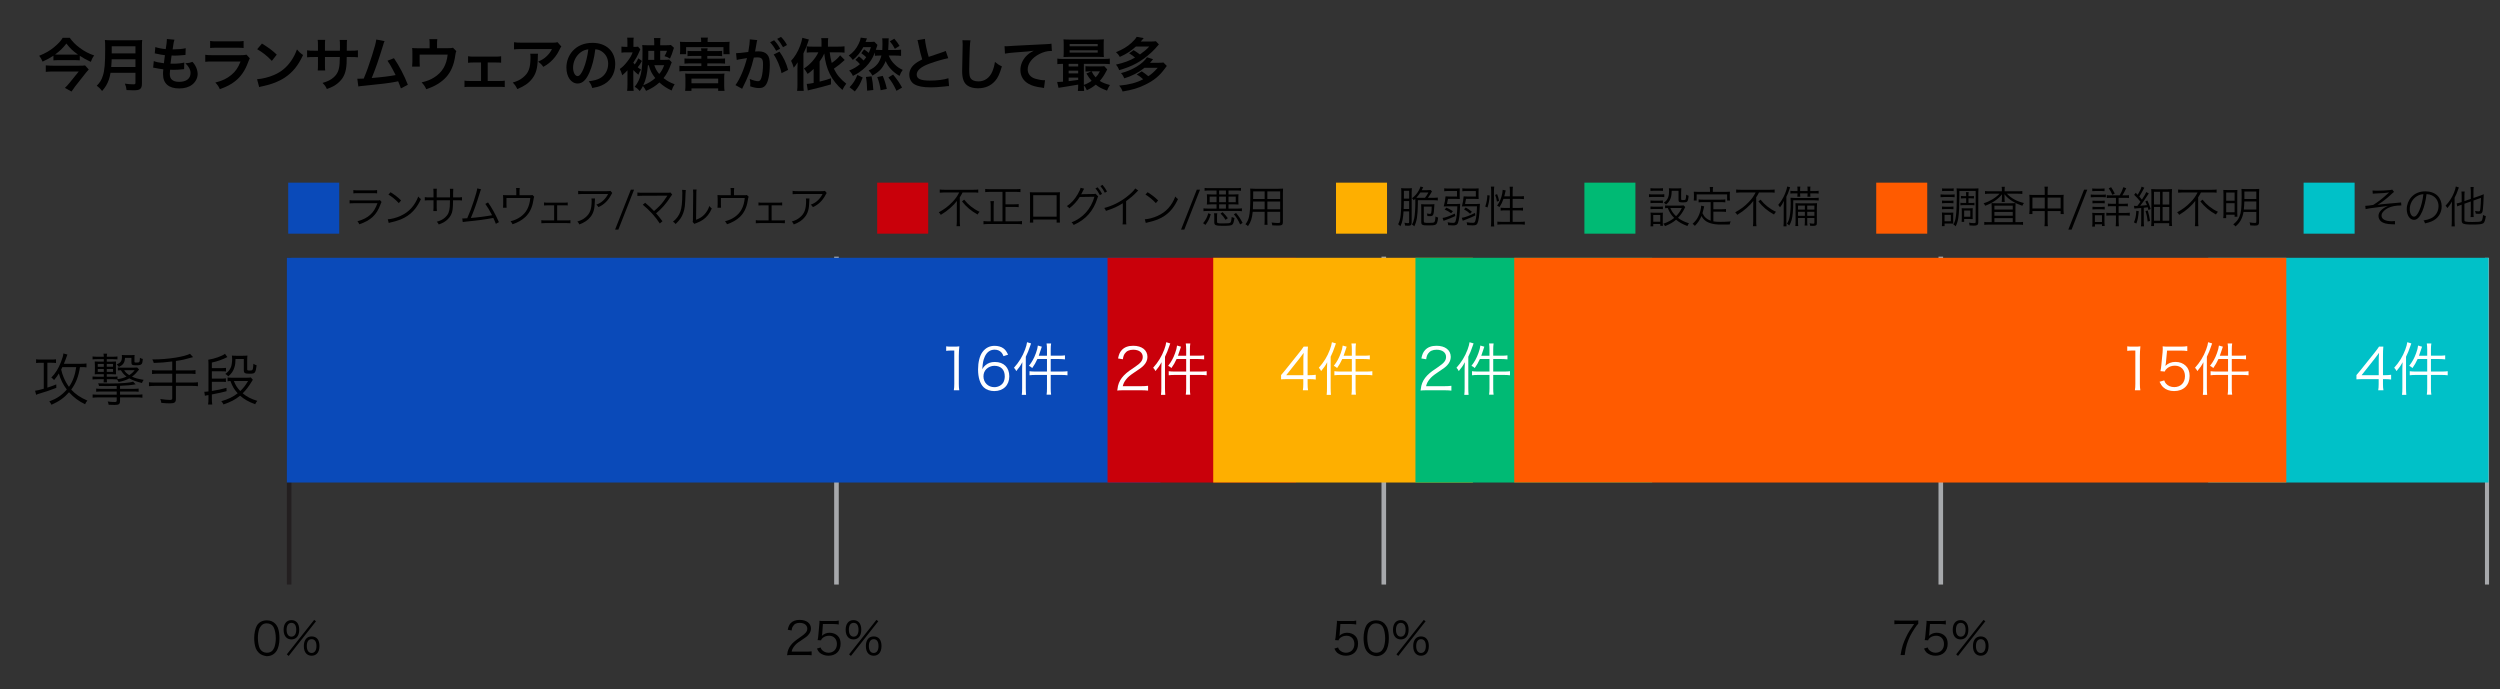 <?xml version="1.0" encoding="UTF-8"?><svg id="Layer_1" xmlns="http://www.w3.org/2000/svg" viewBox="0 0 1088 300"><rect x="0" y="0" width="1088" height="300" fill="#333333" stroke="none"/><defs><style>.cls-1{fill:#feaf00;}.cls-2{fill:#231f20;}.cls-3{fill:#c9000a;}.cls-4{fill:#fff;}.cls-5{fill:#00c1c8;}.cls-6{fill:#ff5b00;}.cls-7{fill:#00ba74;}.cls-8{fill:#0a4ab9;}.cls-9{fill:#a7a9ac;}</style></defs><path d="M17.573,157.875c-.761,0-1.35.05-1.865.123v-1.644c.564.098,1.128.122,1.987.122h4.687c.858,0,1.398-.024,1.987-.122v1.644c-.564-.098-1.08-.123-1.815-.123h-1.938v10.821c1.693-.54,2.159-.712,3.876-1.399l.025,1.497c-3.436,1.301-4.245,1.57-8.023,2.699-.172.049-.516.221-.761.344l-.466-1.792c.981-.098,1.644-.27,3.779-.883v-11.287h-1.472ZM34.797,159.765c-.589,4.024-1.742,6.993-3.803,9.79,1.791,1.987,3.975,3.46,7.042,4.784-.491.54-.663.859-1.006,1.595-2.797-1.349-4.981-2.993-6.993-5.226-2.135,2.429-4.196,3.901-7.631,5.447-.344-.712-.564-1.031-.957-1.448,3.361-1.275,5.447-2.699,7.631-5.177-1.595-2.062-2.772-4.466-3.459-6.993-.761,1.227-.883,1.374-2.085,2.871-.442-.516-.688-.736-1.203-1.08,1.816-1.864,3.141-3.999,4.22-6.82.638-1.62.981-2.847,1.031-3.681l1.767.466c-.196.441-.221.491-.344.908-.368,1.079-.638,1.742-1.202,3.116h7.459c1.128,0,1.791-.05,2.38-.147v1.718c-.613-.099-1.178-.123-2.257-.123h-.589ZM27.142,159.765c-.221.466-.27.589-.515,1.055.368,1.546.54,2.062,1.031,3.288.687,1.669,1.374,2.896,2.355,4.245,1.644-2.282,2.649-5.055,3.165-8.588h-6.036Z"/><path d="M42.497,156.305c-1.03,0-1.545.025-2.208.099v-1.276c.711.099,1.202.123,2.184.123h2.699c-.024-.613-.049-.81-.147-1.325h1.595c-.098.491-.123.712-.147,1.325h2.552c.981,0,1.448-.024,2.085-.123v1.276c-.711-.073-1.3-.099-2.11-.099h-2.527v1.08h2.184c.908,0,1.374-.024,1.84-.073-.049.466-.049.735-.049,1.913v1.742c0,1.056.024,1.619.049,1.963-.441-.049-1.006-.073-1.889-.073h-2.135v1.104h2.552c1.031,0,1.521-.024,2.11-.122v1.178c1.497-.196,2.601-.516,3.926-1.129-1.128-.858-1.545-1.35-2.453-2.772-.54.024-.884.049-1.325.098v-1.3c.564.073,1.055.098,1.914.098h4.711c.883,0,1.349-.024,1.791-.073l.834.883c-.123.123-.172.172-.319.368-.908,1.153-1.62,1.89-2.772,2.724,1.398.663,2.502.957,5.079,1.398-.417.589-.54.835-.736,1.374-2.502-.613-3.975-1.153-5.496-2.012-1.35.736-2.527,1.129-4.687,1.595-.147-.393-.294-.662-.687-1.153-.491-.049-1.03-.073-1.889-.073h-2.552c.024.662.024.858.098,1.374h-1.497c.049-.516.074-.785.098-1.374h-2.675c-.883,0-1.521.024-2.232.123v-1.301c.761.073,1.276.098,2.232.098h2.675v-1.104h-1.963c-1.202,0-1.497,0-1.987.073.049-.515.073-1.055.073-1.742v-2.036c0-.712-.024-1.251-.073-1.84.49.049,1.03.073,2.036.073h1.914v-1.08h-2.675ZM52.238,169.235h5.472c1.3,0,1.84-.024,2.625-.122v1.374c-.908-.074-1.374-.099-2.625-.099h-5.472v1.374h7.091c1.325,0,1.914-.024,2.65-.122v1.447c-.859-.123-1.546-.147-2.65-.147h-7.091v1.473c0,1.472-.442,1.815-2.38,1.815-.614,0-1.546-.024-2.577-.073-.123-.736-.221-1.007-.417-1.424.981.147,2.061.221,3.116.221.663,0,.81-.146.81-.76v-1.252h-7.778c-1.104,0-1.84.049-2.699.147v-1.423c.712.073,1.178.098,2.699.098h7.778v-1.374h-6.281c-1.178,0-1.84.024-2.65.099v-1.374c.81.098,1.423.122,2.65.122h6.281v-1.275c-1.104.024-2.772.049-3.975.049-.368,0-.613,0-3.729-.024-.073-.441-.147-.638-.368-1.153,2.061.049,3.337.073,4.858.073,5.227,0,9.201-.318,10.33-.834l1.128,1.178c-2.159.393-3.607.54-6.796.663v1.324ZM42.546,158.391v1.227h2.625v-1.227h-2.625ZM42.546,160.599v1.252h2.625v-1.252h-2.625ZM46.472,159.617h2.724v-1.227h-2.724v1.227ZM46.472,161.851h2.724v-1.252h-2.724v1.252ZM54.397,155.741c-.074,1.227-.246,1.815-.712,2.502-.417.564-.858.908-1.938,1.473-.344-.54-.515-.736-.957-1.08,1.791-.81,2.282-1.521,2.282-3.361,0-.344-.024-.515-.049-.785.368.049.932.074,1.742.074h2.184c.761,0,1.276-.025,1.644-.074-.073.417-.073.688-.073,1.718v1.104c0,.417.098.466.834.466,1.423,0,1.448-.024,1.546-2.062.491.295.785.418,1.251.491-.123,1.497-.246,1.987-.614,2.307-.368.343-1.006.466-2.208.466-1.815,0-2.135-.172-2.135-1.275v-1.963h-2.797ZM54.029,161.114c.613.957,1.129,1.447,2.208,2.135,1.055-.663,1.546-1.104,2.38-2.135h-4.588Z"/><path d="M74.955,157.312c-3.263.417-4.932.539-8.048.638-.147-.638-.27-.884-.638-1.521,3.607,0,6.87-.27,10.158-.785,2.944-.49,5.055-1.055,6.257-1.668l1.35,1.447c-3.926,1.104-4.588,1.251-7.484,1.668v4.122h5.938c1.153,0,1.889-.049,2.601-.146v1.717c-.687-.098-1.521-.146-2.601-.146h-5.938v3.852h7.018c1.128,0,1.865-.049,2.576-.146v1.741c-.761-.098-1.472-.146-2.576-.146h-7.018v5.668c0,1.521-.589,1.938-2.674,1.938-.957,0-2.38-.073-3.681-.221-.073-.662-.171-.981-.441-1.692,1.546.27,3.116.417,4.171.417.785,0,1.031-.172,1.031-.712v-5.397h-7.557c-1.104,0-1.84.049-2.576.146v-1.741c.687.098,1.423.146,2.576.146h7.557v-3.852h-6.183c-.981,0-1.865.049-2.601.146v-1.717c.711.098,1.447.146,2.601.146h6.183v-3.9Z"/><path d="M92.199,173.578c0,.908.049,1.645.172,2.479h-1.815c.123-.858.172-1.595.172-2.479v-1.644c-.736.123-1.178.196-1.546.319l-.27-1.767c.711,0,.736,0,1.816-.147v-11.557c0-1.03-.025-1.619-.099-2.232,2.675-.393,5.987-1.57,7.288-2.576l1.03,1.423c-2.257,1.129-4.318,1.864-6.748,2.38v2.429h3.975c.957,0,1.521-.024,2.184-.122v1.595c-.613-.074-1.178-.099-2.134-.099h-4.024v3.19h3.951c.957,0,1.472-.025,2.159-.123v1.595c-.589-.073-1.203-.098-2.135-.098h-3.975v3.999c2.527-.393,4-.712,6.355-1.35l.049,1.447c-2.11.564-2.772.712-6.404,1.424v1.913ZM110.037,165.261c-.245.344-.368.54-.662,1.055-1.08,1.816-2.331,3.46-3.754,4.858,1.792,1.497,3.583,2.43,6.379,3.288-.393.417-.662.858-.957,1.472-2.871-1.079-4.784-2.159-6.551-3.729-2.086,1.693-4.024,2.724-7.238,3.804-.27-.589-.54-.981-.957-1.398,3.042-.884,5.104-1.865,7.14-3.46-1.497-1.644-2.257-2.92-3.165-5.349-.466.024-.687.049-1.227.122v-1.668c.417.098.834.123,1.742.123h6.502c.933,0,1.374-.025,1.865-.123l.883,1.006ZM107.583,160.746c0,.417.196.516,1.104.516,1.35,0,1.423-.147,1.595-2.969.466.318.834.515,1.398.687-.221,1.791-.368,2.404-.687,2.944-.344.589-.81.712-2.478.712-1.938,0-2.405-.295-2.405-1.497v-4.907h-3.606c-.025,1.669-.147,2.576-.491,3.632-.49,1.619-1.153,2.601-2.649,3.926-.516-.54-.614-.639-1.301-1.056,1.325-.981,1.963-1.742,2.454-2.993.319-.834.515-2.135.515-3.558,0-.589-.024-.957-.098-1.448.515.074,1.055.099,1.963.099h2.699c.932,0,1.521-.024,2.085-.099-.073.736-.098,1.301-.098,2.331v3.681ZM101.769,165.801c.785,1.938,1.472,3.018,2.797,4.392,1.325-1.275,2.159-2.331,3.411-4.392h-6.208Z"/><path d="M152.148,87.11c.684.095,1.083.114,2.223.114h9.746c.703,0,.912-.019,1.235-.133l.703.817c-.171.266-.209.361-.532,1.197-1.615,4.427-4.236,6.858-9.157,8.511-.228-.551-.361-.76-.817-1.311,2.546-.722,4.217-1.577,5.642-2.888,1.349-1.235,2.204-2.641,3.078-4.977h-9.917c-1.007,0-1.558.019-2.204.095v-1.425ZM153.782,82.703c.551.114.931.133,1.995.133h6.345c1.064,0,1.444-.019,1.995-.133v1.463c-.513-.076-.969-.095-1.976-.095h-6.383c-1.007,0-1.463.019-1.976.095v-1.463Z"/><path d="M168.755,95.431c1.481-.057,3.761-.646,5.528-1.463,3.667-1.634,6.212-4.426,7.751-8.454.437.589.627.76,1.159,1.121-1.52,3.305-3.287,5.528-5.794,7.257-1.957,1.33-3.914,2.108-7.086,2.831-.513.114-.665.152-1.14.304l-.418-1.596ZM169.971,83.653c2.033,1.292,3.21,2.223,4.578,3.572l-.988,1.178c-1.368-1.482-2.869-2.717-4.521-3.724l.931-1.026Z"/><path d="M195.847,85.914v-1.843c0-1.349,0-1.5-.057-1.918h1.482q-.057.494-.076,1.767v1.995h1.634c1.121,0,1.539-.019,2.223-.114v1.444c-.646-.076-1.197-.095-2.204-.095h-1.672c-.038,3.856-.228,5.072-.931,6.44-.665,1.254-1.729,2.337-3.097,3.135-.665.361-1.159.589-2.204.969-.247-.532-.399-.741-.855-1.197,1.653-.475,2.622-.969,3.628-1.862,1.33-1.197,1.862-2.451,2.033-4.749.038-.608.057-1.197.076-2.736h-5.775v3.172c0,.817.019,1.064.076,1.539h-1.539c.057-.418.076-.779.076-1.596v-3.116h-1.596c-1.007,0-1.558.019-2.204.095v-1.444c.684.095,1.102.114,2.223.114h1.577v-2.185c0-.817-.019-1.159-.076-1.596h1.539c-.076.513-.076.665-.076,1.539v2.242h5.794Z"/><path d="M209.375,82.38c-.19.361-.323.741-.513,1.368-1.387,4.559-2.679,8.207-3.952,11.113,2.527-.171,6.991-.76,9.233-1.197-1.007-1.995-1.995-3.628-2.926-4.92l1.178-.646c1.52,2.09,3.42,5.528,4.73,8.587l-1.33.722c-.418-1.083-.684-1.69-1.121-2.564-3.191.627-6.972,1.14-11.683,1.577-.722.057-1.254.133-1.615.209l-.19-1.577q.437.019.532.019c.133,0,1.178-.057,1.615-.095,1.178-2.659,1.938-4.673,2.869-7.522.931-2.869,1.349-4.389,1.501-5.471l1.671.399Z"/><path d="M230.104,84.964c1.178,0,1.254,0,1.596-.114l.779.741q-.171.304-.418,1.918c-.456,2.869-1.615,5.206-3.438,6.934-1.444,1.349-3.287,2.394-5.566,3.153-.266-.57-.38-.76-.874-1.292,1.805-.475,2.926-.988,4.199-1.843,2.66-1.843,4.046-4.445,4.407-8.302h-10.373v2.85c0,.608.019,1.045.057,1.406h-1.558c.038-.323.076-.931.076-1.425v-2.564c0-.589-.019-1.083-.076-1.539.589.057,1.025.076,1.748.076h4.027v-1.919c0-.551-.019-.76-.095-1.216h1.596c-.057.361-.095.741-.095,1.197v1.938h4.008Z"/><path d="M242.474,95.925h4.065c.893,0,1.235-.019,1.71-.095v1.33c-.456-.057-.95-.076-1.729-.076h-9.194c-.817,0-1.273.019-1.729.076v-1.349c.494.095.798.114,1.71.114h3.856v-6.573h-2.717c-.836,0-1.254.019-1.69.076v-1.33c.475.076.931.114,1.69.114h6.934c.779,0,1.235-.038,1.691-.114v1.33c-.513-.076-.665-.076-1.672-.076h-2.926v6.573Z"/><path d="M258.948,86.37q-.057.342-.076,1.33c-.057,3.173-.589,5.053-1.881,6.687-1.159,1.463-2.564,2.413-4.863,3.287-.285-.608-.418-.798-.874-1.273,1.539-.456,2.489-.931,3.477-1.748,2.014-1.615,2.755-3.552,2.755-7.257,0-.532-.019-.665-.076-1.026h1.539ZM266.452,83.976c-.19.247-.228.304-.456.76-1.311,2.545-3.078,4.274-5.547,5.414-.285-.475-.437-.646-.931-1.083,1.33-.513,2.108-.969,3.001-1.805.874-.817,1.577-1.748,2.127-2.831h-10.79c-1.045,0-1.539.019-2.242.095v-1.463c.646.095,1.178.133,2.261.133h10.201q1.273,0,1.615-.133l.76.912Z"/><path d="M275.952,82.532l-6.839,17.382h-1.425l6.858-17.382h1.406Z"/><path d="M280.779,88.25c1.425,1.178,2.128,1.824,3.856,3.59.817-.684,1.824-1.596,2.527-2.337,1.044-1.102,2.336-2.812,3.134-4.122.057-.095.076-.114.152-.228q-.266.019-10.847.038c-1.026,0-1.558.019-2.204.076v-1.5c.665.095,1.121.114,2.223.114h11.075c.665,0,.76-.019,1.064-.133l.798.95c-.228.228-.361.399-.76,1.007-1.862,2.907-3.875,5.187-6.269,7.124.722.779,1.5,1.767,2.773,3.458l-1.159.969c-1.729-2.754-4.56-5.87-7.409-8.169l1.045-.835Z"/><path d="M298.449,82.703q-.076.475-.114,1.634c-.152,5.148-.304,6.554-1.026,8.473-.646,1.767-1.558,3.04-3.287,4.692-.38-.494-.57-.665-1.14-1.026,1.558-1.235,2.584-2.603,3.211-4.369.589-1.653.854-4.142.854-8.15,0-.684-.019-.912-.076-1.349l1.577.095ZM303.161,82.494c-.095.456-.114.798-.114,1.672l-.114,11.474c1.577-.589,2.545-1.197,3.533-2.204,1.045-1.083,1.786-2.336,2.242-3.799.399.513.551.684,1.064,1.102-.931,2.185-2.185,3.762-3.818,4.882-.836.57-1.596.95-2.717,1.387q-.342.133-.608.228c-.228.095-.266.114-.437.209l-.76-.874c.114-.323.133-.475.133-1.292l.114-11.113q0-1.235-.076-1.691l1.558.019Z"/><path d="M323.433,84.964c1.178,0,1.254,0,1.596-.114l.779.741q-.171.304-.418,1.918c-.456,2.869-1.615,5.206-3.438,6.934-1.444,1.349-3.287,2.394-5.566,3.153-.266-.57-.38-.76-.874-1.292,1.805-.475,2.926-.988,4.199-1.843,2.66-1.843,4.046-4.445,4.407-8.302h-10.373v2.85c0,.608.019,1.045.057,1.406h-1.558c.038-.323.076-.931.076-1.425v-2.564c0-.589-.019-1.083-.076-1.539.589.057,1.026.076,1.748.076h4.027v-1.919c0-.551-.019-.76-.095-1.216h1.596c-.057.361-.095.741-.095,1.197v1.938h4.008Z"/><path d="M335.802,95.925h4.065c.893,0,1.235-.019,1.71-.095v1.33c-.456-.057-.95-.076-1.729-.076h-9.194c-.817,0-1.273.019-1.729.076v-1.349c.494.095.798.114,1.71.114h3.856v-6.573h-2.717c-.836,0-1.254.019-1.69.076v-1.33c.475.076.931.114,1.69.114h6.934c.779,0,1.235-.038,1.691-.114v1.33c-.513-.076-.665-.076-1.672-.076h-2.926v6.573Z"/><path d="M352.276,86.37q-.057.342-.076,1.33c-.057,3.173-.589,5.053-1.881,6.687-1.159,1.463-2.564,2.413-4.863,3.287-.285-.608-.418-.798-.874-1.273,1.539-.456,2.489-.931,3.477-1.748,2.014-1.615,2.755-3.552,2.755-7.257,0-.532-.019-.665-.076-1.026h1.539ZM359.78,83.976c-.19.247-.228.304-.456.76-1.311,2.545-3.078,4.274-5.547,5.414-.285-.475-.437-.646-.931-1.083,1.33-.513,2.108-.969,3.001-1.805.874-.817,1.577-1.748,2.127-2.831h-10.79c-1.045,0-1.539.019-2.242.095v-1.463c.646.095,1.178.133,2.261.133h10.201q1.273,0,1.615-.133l.76.912Z"/><path d="M411.051,83.748c-.722,0-1.462.038-2.07.114v-1.387c.589.076,1.216.114,2.052.114h12.633c.912,0,1.52-.038,2.071-.114v1.387c-.589-.076-1.273-.114-2.052-.114h-4.768c-.475.95-.684,1.33-1.216,2.127v10.524c0,.779.038,1.406.133,2.052h-1.558c.076-.627.133-1.349.133-2.052v-6.782c0-.76.019-1.406.038-2.166-.703.969-1.691,2.014-2.907,3.077-1.159,1.045-2.336,1.9-4.104,2.983-.228-.418-.418-.665-.874-1.121,2.451-1.349,4.141-2.622,5.87-4.426,1.406-1.444,2.127-2.47,3.021-4.217h-6.402ZM419.6,86.882c1.026,1.273,1.786,2.014,2.926,2.945,1.254.988,2.375,1.69,3.799,2.355-.342.323-.551.608-.874,1.178-2.831-1.558-4.977-3.381-6.782-5.699l.931-.779Z"/><path d="M436.282,83.501h-5.376c-.874,0-1.52.038-2.146.114v-1.387c.589.076,1.216.114,2.108.114h11.133c.874,0,1.481-.038,2.108-.114v1.387c-.627-.076-1.292-.114-2.108-.114h-4.408v5.414h3.781c.912,0,1.481-.038,1.957-.114v1.368c-.475-.076-1.083-.114-1.957-.114h-3.781v6.269h4.978c.95,0,1.539-.038,2.204-.133v1.425c-.627-.095-1.292-.133-2.185-.133h-12.367c-.893,0-1.539.038-2.204.133v-1.425c.589.095,1.159.133,2.185.133h.95v-6.611c0-.931-.038-1.539-.133-2.185h1.558c-.095.608-.133,1.254-.133,2.185v6.611h3.837v-12.823Z"/><path d="M449.659,95.526v1.349h-1.463c.057-.418.076-.798.076-1.425v-10.315c0-.779-.019-1.026-.076-1.482.38.038.741.057,1.482.057h10.125c.817,0,1.045,0,1.482-.057-.057.456-.057.703-.057,1.482v10.277c0,.57.019,1.064.057,1.463h-1.444v-1.349h-10.183ZM459.841,84.964h-10.183v9.328h10.183v-9.328Z"/><path d="M471.812,82.114c-.171.247-.19.266-.418.779-.475.969-.684,1.406-.874,1.672.152-.038.323-.057.684-.057l4.597-.076c.665-.019.722-.019.988-.133l1.14,1.197c-.152.209-.171.247-.323.741-1.748,5.585-5.053,9.309-10.334,11.664-.285-.513-.475-.76-.95-1.121,4.939-1.9,8.511-5.889,9.973-11.151l-6.402.095c-1.045,1.729-2.85,3.724-4.541,4.939-.323-.456-.513-.646-1.063-.969,1.861-1.178,3.381-2.849,4.768-5.224.76-1.311,1.159-2.261,1.197-2.754l1.558.399ZM477.683,81.506c.931,1.102,1.349,1.729,1.938,2.869l-.95.57c-.475-.988-1.33-2.299-1.938-2.926l.95-.513ZM479.81,80.442c.95,1.159,1.273,1.653,1.957,2.888l-.95.551c-.456-.95-1.14-1.995-1.938-2.906l.931-.532Z"/><path d="M495.371,82.931c-.342.247-.361.285-.836.798-1.197,1.254-2.812,2.641-4.445,3.818v8.093c0,1.083.019,1.501.095,2.014h-1.653c.095-.494.114-.931.114-1.976v-7.219c-2.47,1.52-3.856,2.146-7.333,3.324-.266-.608-.361-.798-.741-1.273,3.572-.931,6.858-2.564,9.86-4.92,1.767-1.368,3.096-2.698,3.628-3.591l1.311.931Z"/><path d="M498.224,95.431c1.481-.057,3.761-.646,5.528-1.463,3.667-1.634,6.212-4.426,7.751-8.454.437.589.627.76,1.159,1.121-1.52,3.305-3.287,5.528-5.794,7.257-1.957,1.33-3.914,2.108-7.086,2.831-.513.114-.665.152-1.14.304l-.418-1.596ZM499.439,83.653c2.033,1.292,3.21,2.223,4.578,3.572l-.988,1.178c-1.368-1.482-2.869-2.717-4.521-3.724l.931-1.026Z"/><path d="M522.257,82.532l-6.839,17.382h-1.425l6.858-17.382h1.406Z"/><path d="M523.588,97.141c1.216-1.52,1.748-2.527,2.261-4.351l1.083.456c-.665,2.09-1.083,2.925-2.318,4.635l-1.026-.741ZM526.172,82.912c-.779,0-1.387.038-1.938.114v-1.253c.57.076,1.121.114,1.957.114h11.93c.854,0,1.425-.038,1.957-.114v1.253c-.57-.076-1.14-.114-1.918-.114h-3.515v1.71h2.507c.931,0,1.368-.019,1.843-.076-.057.437-.076.817-.076,1.387v1.71c0,.513.019.931.076,1.368-.475-.057-.95-.076-1.824-.076h-2.526v1.843h3.914c.854,0,1.424-.038,1.918-.114v1.254c-.57-.076-1.121-.114-1.918-.114h-12.861c-.798,0-1.387.038-1.938.114v-1.254c.494.076,1.083.114,1.938.114h3.743v-1.843h-2.375c-.893,0-1.368.019-1.843.076.057-.456.076-.855.076-1.368v-1.729c0-.513-.019-.912-.076-1.368.475.057.893.076,1.843.076h2.375v-1.71h-3.268ZM526.438,85.572v2.413h3.002v-2.413h-3.002ZM529.649,96.4c0,.76.247.836,2.432.836,2.432,0,3.058-.076,3.4-.38.266-.266.418-.931.57-2.451.437.266.703.342,1.197.437-.266,1.691-.494,2.489-.874,2.85-.494.475-1.311.589-4.388.589-1.52,0-2.375-.095-2.888-.304-.475-.19-.646-.551-.646-1.349v-2.127c0-.779-.019-1.121-.114-1.691h1.425c-.095.532-.114.855-.114,1.672v1.918ZM530.561,84.622h2.963v-1.71h-2.963v1.71ZM530.561,87.984h2.963v-2.413h-2.963v2.413ZM530.561,90.777h2.963v-1.843h-2.963v1.843ZM533.372,95.678c-.779-1.254-1.273-1.862-2.185-2.736l.874-.608c.95.893,1.539,1.577,2.298,2.622l-.988.722ZM534.645,87.984h3.153v-2.413h-3.153v2.413ZM539.717,97.692c-.912-1.995-1.501-2.963-2.736-4.426l.95-.57c1.178,1.406,1.767,2.298,2.85,4.312l-1.064.684Z"/><path d="M551.556,95.773c0,1.007.019,1.615.095,2.071h-1.368c.076-.494.095-1.063.095-2.071v-3.59h-5.205c-.285,2.869-.779,4.426-2.052,6.231-.418-.399-.608-.532-1.102-.817.817-1.063,1.235-1.918,1.539-3.21.418-1.748.589-4.521.589-9.213,0-1.919,0-2.28-.076-3.097.57.057,1.14.076,2.089.076h10.221c.949,0,1.463-.019,2.014-.076-.058.513-.076,1.007-.076,1.862v12.747c0,1.197-.438,1.482-2.279,1.482-.608,0-1.559-.038-2.356-.095-.038-.437-.113-.76-.284-1.235,1.102.133,2.032.209,2.716.209.836,0,1.007-.095,1.007-.57v-4.293h-5.565v3.59ZM545.343,87.699c-.019.532-.019.988-.019,1.254-.019,1.178-.019,1.254-.076,2.128h5.128v-3.382h-5.034ZM550.377,83.292h-4.996v2.261l-.019,1.064h5.015v-3.325ZM557.121,86.617v-3.325h-5.565v3.325h5.565ZM551.556,91.081h5.565v-3.382h-5.565v3.382Z"/><path d="M717.633,84.507c.438.076.798.095,1.521.095h3.628c.779,0,1.083-.019,1.52-.095v1.273c-.38-.057-.702-.076-1.387-.076h-3.761c-.646,0-1.026.019-1.521.076v-1.273ZM718.279,81.886c.456.076.778.095,1.443.095h2.564c.646,0,.988-.019,1.444-.095v1.197c-.476-.057-.836-.076-1.444-.076h-2.564c-.589,0-1.025.019-1.443.076v-1.197ZM718.279,98.508c.076-.551.113-1.083.113-1.843v-2.564c0-.665-.019-1.102-.095-1.596.494.057.969.076,1.52.076h2.489c.816,0,1.045,0,1.387-.057-.038.437-.057.779-.057,1.501v2.679c0,.589.019,1.064.095,1.558h-1.178v-.779h-3.059v1.026h-1.216ZM718.298,87.243c.361.057.703.076,1.368.076h2.679c.684,0,.949-.019,1.349-.076v1.159c-.456-.057-.76-.076-1.349-.076h-2.679c-.627,0-.931.019-1.368.076v-1.159ZM718.298,89.865c.38.057.703.076,1.368.076h2.679c.646,0,1.007-.019,1.349-.076v1.159c-.532-.057-.703-.076-1.349-.076h-2.679c-.646,0-.931.019-1.368.076v-1.159ZM719.495,96.495h3.059v-2.926h-3.059v2.926ZM733.42,90.092q-.114.19-.361.703c-.684,1.463-1.634,2.812-2.792,4.008,1.349,1.045,2.679,1.71,4.768,2.375-.304.437-.475.722-.684,1.197-2.261-.893-3.515-1.577-4.92-2.755-1.292,1.121-2.793,1.995-4.825,2.792-.229-.475-.399-.703-.741-1.044,1.957-.665,3.362-1.425,4.73-2.527-1.311-1.311-1.843-2.127-2.812-4.332-.513.019-.741.038-1.14.095v-1.235c.38.076.798.095,1.349.095h5.3c.798,0,1.14-.019,1.425-.076l.703.703ZM727.53,83.044c-.057,2.052-.284,3.059-.911,4.199-.399.722-.779,1.159-1.558,1.767-.343-.361-.627-.608-.97-.798.988-.665,1.482-1.254,1.862-2.261.304-.779.437-1.634.437-2.888,0-.456-.019-.646-.095-1.14.513.057.988.076,1.481.076h2.318c.684,0,1.178-.019,1.614-.076-.057.532-.076,1.026-.076,1.786v2.963c0,.323.171.399.798.399.779,0,1.007-.057,1.103-.266.171-.323.266-1.007.304-2.128.456.304.627.38,1.045.513-.114,1.539-.304,2.242-.665,2.564-.285.247-.76.342-1.843.342-1.539,0-1.881-.19-1.881-1.044v-4.009h-2.964ZM726.903,90.51c.685,1.539,1.254,2.356,2.527,3.572,1.102-1.102,1.747-2.014,2.488-3.572h-5.016Z"/><path d="M744.479,87.965h-3.363c-.816,0-1.311.038-1.881.114v-1.311c.514.076,1.045.114,1.881.114h7.865c.836,0,1.368-.038,1.881-.114v1.311c-.532-.076-1.045-.114-1.881-.114h-3.324v3.097h3.666c.817,0,1.33-.038,1.824-.114v1.292c-.552-.095-1.045-.114-1.824-.114h-3.666v4.218c.836.152,1.747.209,3.096.209,1.539,0,2.85-.057,4.446-.19-.247.475-.343.779-.418,1.33-1.653.038-1.786.038-2.299.038-2.812,0-3.191-.019-4.161-.152-2.963-.418-4.825-1.558-5.832-3.572-.778,1.805-1.463,2.812-2.887,4.312-.323-.399-.456-.532-.988-.893,1.311-1.235,1.919-2.033,2.564-3.381.646-1.33,1.159-3.249,1.159-4.332v-.19l1.329.266q-.057.247-.228.988c-.095.456-.38,1.558-.513,2.014.494,1.026.836,1.482,1.501,2.09.551.475,1.178.836,2.052,1.159v-8.074ZM744.194,82.589c0-.437-.038-.741-.114-1.197h1.481c-.095.418-.133.76-.133,1.178v.931h5.548c.74,0,1.291-.019,1.899-.076-.058.399-.076.76-.076,1.292v1.197c0,.57.019.95.076,1.349h-1.235v-2.659h-13.26v2.659h-1.254c.058-.417.076-.76.076-1.349v-1.197c0-.494-.019-.931-.076-1.292.608.057,1.159.076,1.919.076h5.148v-.912Z"/><path d="M757.646,83.748c-.722,0-1.462.038-2.07.114v-1.387c.589.076,1.216.114,2.052.114h12.633c.912,0,1.521-.038,2.071-.114v1.387c-.589-.076-1.273-.114-2.052-.114h-4.769c-.475.95-.684,1.33-1.216,2.127v10.524c0,.779.038,1.406.133,2.052h-1.558c.076-.627.133-1.349.133-2.052v-6.782c0-.76.02-1.406.038-2.166-.703.969-1.69,2.014-2.906,3.077-1.159,1.045-2.337,1.9-4.104,2.983-.228-.418-.418-.665-.874-1.121,2.451-1.349,4.142-2.622,5.87-4.426,1.406-1.444,2.128-2.47,3.021-4.217h-6.402ZM766.195,86.882c1.026,1.273,1.786,2.014,2.926,2.945,1.254.988,2.375,1.69,3.8,2.355-.342.323-.551.608-.874,1.178-2.831-1.558-4.978-3.381-6.782-5.699l.931-.779Z"/><path d="M776.267,90.283c0-.969.02-1.938.058-2.85-.438,1.044-.912,1.824-1.672,2.812-.057-.114-.095-.19-.133-.228q-.209-.38-.627-.855c1.216-1.425,2.146-2.925,2.944-4.844.513-1.216.817-2.242.969-3.153l1.254.342c-.095.247-.114.285-.323.912-.437,1.406-.684,1.995-1.311,3.211v10.505c0,1.121.02,1.767.076,2.355h-1.349c.076-.703.113-1.254.113-2.336v-5.87ZM791.503,87.262c-.532-.057-1.178-.095-1.919-.095h-9.156c0,2.679-.058,4.027-.209,5.547-.247,2.583-.608,3.837-1.558,5.433-.323-.342-.608-.589-.97-.798.627-1.045.894-1.71,1.141-2.907.304-1.406.475-3.609.475-6.174,0-.95-.019-1.596-.076-2.204.456.057,1.064.095,1.881.095h8.378c.949,0,1.501-.038,2.014-.114v1.216ZM780.959,84.166c-.911,0-1.291.019-1.785.095v-1.216c.531.076,1.083.114,1.785.114h1.312v-.608c0-.627-.02-1.007-.096-1.33h1.33c-.076.304-.095.703-.095,1.311v.627h3.248v-.608c0-.646-.019-.988-.095-1.33h1.349c-.076.342-.095.665-.095,1.311v.627h1.805c.76,0,1.387-.038,1.843-.114v1.216c-.532-.076-1.102-.095-1.843-.095h-1.805v.323c0,.551.019.817.076,1.14h-1.311c.057-.361.075-.665.075-1.14v-.323h-3.248v.323c0,.532.019.874.076,1.14h-1.292c.057-.304.076-.665.076-1.14v-.323h-1.312ZM782.498,94.88v1.52c0,1.083.02,1.482.114,1.976h-1.292c.076-.475.114-.988.114-1.976v-6.022c0-1.083-.02-1.444-.058-1.957.494.038.894.057,1.881.057h5.604c1.007,0,1.443-.019,1.919-.095-.058.456-.076,1.045-.076,2.127v6.516c0,1.026-.342,1.273-1.69,1.273-.343,0-.456,0-1.235-.038-.038-.475-.095-.722-.247-1.102.646.114,1.102.171,1.577.171.418,0,.513-.095.513-.513v-1.938h-3.115v1.216c0,1.026.019,1.558.113,2.052h-1.253c.075-.532.113-1.064.113-2.052v-1.216h-2.982ZM785.48,89.466h-2.982v1.767h2.982v-1.767ZM785.48,92.163h-2.982v1.748h2.982v-1.748ZM789.622,91.232v-1.767h-3.115v1.767h3.115ZM789.622,93.911v-1.748h-3.115v1.748h3.115Z"/><path d="M610.822,92.011c-.057,1.235-.228,2.564-.418,3.59-.209,1.121-.455,1.862-.949,2.869-.399-.437-.608-.627-.988-.874,1.14-2.146,1.387-4.464,1.387-12.994,0-1.558-.019-2.109-.076-2.736.532.076.988.095,1.597.095h1.576c.627,0,1.045-.019,1.481-.095-.057.437-.075.95-.075,1.919v12.899c0,1.254-.323,1.558-1.596,1.558-.399,0-.723-.019-1.292-.076-.02-.475-.076-.684-.247-1.235.494.114.969.19,1.234.19.741,0,.798-.038.798-.57v-4.541h-2.432ZM610.956,87.49c-.02.608-.02,1.064-.02,1.368-.019,1.234-.019,1.292-.057,2.108h2.374v-3.477h-2.298ZM613.254,83.044h-2.279v2.584l-.019.816h2.298v-3.4ZM623.741,86.084c.873,0,1.405-.038,1.994-.114v1.273c-.551-.076-1.102-.114-1.957-.114h-6.706l-.019.608v1.178c-.095,5.206-.456,7.352-1.558,9.594-.551-.551-.589-.57-1.007-.817.513-.855.76-1.558.987-2.698.285-1.425.476-4.16.476-7.124,0-.608,0-.816-.038-1.349-.247.247-.361.342-.684.627-.19-.342-.381-.57-.723-.874,1.273-.931,2.318-2.166,3.059-3.59.323-.627.513-1.064.608-1.501l1.216.304c-.209.361-.209.38-.438.836-.095.19-.133.247-.228.437h2.317c.779,0,1.14-.019,1.558-.076l.589.608c-.133.209-.209.342-.664,1.14-.285.513-.685,1.083-1.103,1.653h2.318ZM620.15,86.084c.627-.779,1.045-1.444,1.501-2.336h-3.496c-.551.855-1.14,1.634-1.767,2.317.323.019.665.019,1.292.019h2.47ZM622.867,88.915c.665,0,1.025-.019,1.405-.057-.038.304-.076.627-.076.988-.075,1.957-.228,3.134-.493,3.628-.247.456-.589.608-1.482.608-.266,0-.646-.019-1.025-.057-.02-.418-.076-.665-.229-1.102.456.095.874.152,1.216.152.456,0,.608-.114.703-.551.133-.626.171-1.292.19-2.603h-3.438v6.288c0,.722.189.798,2.146.798,1.614,0,2.241-.095,2.47-.361.266-.342.418-1.064.475-2.432.456.266.722.361,1.14.456-.151,1.254-.189,1.52-.38,2.09-.398,1.178-.912,1.349-3.933,1.349-2.621,0-3.021-.209-3.021-1.558v-6.25c0-.646-.019-1.063-.057-1.443.304.038.646.057,1.272.057h3.116Z"/><path d="M633.337,94.025c-1.481.703-2.583,1.159-4.236,1.748-.437.152-.646.247-.854.342l-.438-1.273c.323-.038.589-.095.912-.171,1.064-.247,2.717-.893,4.445-1.71l.171,1.064ZM629.689,89.808c-.475,0-.874.019-1.387.038.476-1.767.665-2.869.798-4.389.532.057.95.076,1.748.076h3.248v-2.413h-3.837c-.684,0-1.216.038-1.729.114v-1.292c.513.076,1.045.114,1.823.114h3.362c.608,0,1.141-.019,1.596-.076-.038.399-.057.854-.057,1.349v1.881c0,.608.019.969.057,1.406-.418-.038-.854-.057-1.443-.057h-3.704c-.209,1.216-.267,1.52-.438,2.223h4.142c.779,0,1.178-.019,1.614-.076-.037.323-.037.513-.075,1.33-.114,3.477-.399,5.661-.912,7.029-.304.779-.854,1.045-2.204,1.045-.531,0-1.196-.038-2.052-.114-.038-.494-.075-.703-.228-1.254.95.171,1.652.247,2.317.247.722,0,.988-.171,1.159-.798.437-1.5.665-3.514.741-6.383h-4.541ZM631.532,92.809c-.949-.703-1.634-1.102-2.812-1.634l.741-.817c1.14.513,1.938.95,2.85,1.558l-.779.893ZM642.057,93.759c-1.349.665-2.203,1.045-3.477,1.52-.665.266-1.196.456-1.596.627-.113.038-.209.076-.38.171l-.437-1.292c1.234-.114,3.495-.969,5.756-2.127l.133,1.102ZM637.593,89.808c-.476,0-.874.019-1.387.038.475-1.805.665-2.869.76-4.389.569.057.931.076,1.747.076h3.572v-2.394h-4.142c-.684,0-1.235.038-1.729.114v-1.311c.513.076,1.045.114,1.823.114h3.686c.608,0,1.14-.019,1.596-.076-.038.437-.057.816-.057,1.349v1.881c0,.608.019.969.057,1.406-.418-.038-.854-.057-1.443-.057h-4.065c-.229,1.368-.247,1.463-.418,2.223h4.844c.798,0,1.197-.019,1.634-.076-.057.437-.057.589-.095,1.52-.114,3.438-.513,6.136-1.025,7.048-.361.646-.855.817-2.186.817-.684,0-1.462-.038-2.26-.114-.02-.437-.096-.817-.229-1.254,1.178.19,1.729.247,2.735.247.608,0,.855-.19,1.045-.779.418-1.368.665-3.438.722-6.383h-5.186ZM637.896,90.301c1.063.608,1.786,1.121,2.679,1.862l-.798.855c-.874-.817-1.52-1.292-2.641-1.918l.76-.798Z"/><path d="M646.372,89.902c.589-1.729.836-3.058.931-4.977l1.007.171c-.151,2.052-.398,3.458-.949,5.205l-.988-.399ZM648.822,98.565c.096-.646.134-1.425.134-2.185v-13.241c0-.703-.038-1.273-.134-1.919h1.482c-.095.627-.133,1.178-.133,1.919v13.317c0,.817.038,1.482.133,2.109h-1.482ZM651.463,87.756c-.171-1.216-.342-1.862-.798-2.926l.874-.342c.342.779.646,1.805.874,2.907l-.95.361ZM654.312,86.54c-.531,1.52-.873,2.242-1.709,3.552q-.38-.247-1.064-.589c1.14-1.596,1.824-3.21,2.261-5.414.114-.608.152-.969.171-1.482l1.312.266c-.058.133-.076.19-.305,1.254-.095.475-.189.817-.322,1.33h2.45v-2.279c0-.684-.038-1.311-.133-1.919h1.463c-.096.57-.133,1.216-.133,1.919v2.279h2.944c.969,0,1.52-.038,1.956-.114v1.311c-.646-.076-1.329-.114-1.938-.114h-2.963v3.952h2.583c.855,0,1.406-.038,1.919-.114v1.292c-.551-.076-1.102-.114-1.938-.114h-2.564v4.997h3.229c.893,0,1.5-.038,2.07-.114v1.349c-.627-.095-1.292-.133-2.07-.133h-7.809c-.778,0-1.443.038-2.07.133v-1.349c.551.076,1.197.114,2.07.114h3.382v-4.997h-2.09c-.778,0-1.425.038-1.938.114v-1.292c.494.076,1.045.114,1.843.114h2.185v-3.952h-2.793Z"/><rect class="cls-2" x="124.831" y="112.195" width="2" height="142.2"/><rect class="cls-9" x="363.031" y="111.695" width="2" height="142.7"/><rect class="cls-9" x="601.231" y="111.695" width="2" height="142.7"/><rect class="cls-9" x="843.631" y="111.695" width="2" height="142.7"/><rect class="cls-9" x="1081.455" y="112.195" width="1.775" height="142.2"/><rect class="cls-8" x="124.831" y="112.195" width="380.169" height="97.8"/><rect class="cls-3" x="482" y="112.195" width="82" height="97.8"/><rect class="cls-1" x="528" y="112.195" width="113" height="97.8"/><rect class="cls-7" x="616" y="112.195" width="103" height="97.8"/><rect class="cls-5" x="961" y="112.195" width="122" height="97.8"/><rect class="cls-6" x="659" y="112.195" width="336" height="97.8"/><rect class="cls-8" x="125.431" y="79.495" width="22.2" height="22.2"/><rect class="cls-3" x="381.751" y="79.495" width="22.2" height="22.2"/><rect class="cls-1" x="581.431" y="79.495" width="22.2" height="22.2"/><rect class="cls-7" x="689.531" y="79.495" width="22.2" height="22.2"/><path d="M844.539,84.583c.475.076.797.095,1.52.095h3.077c.778,0,1.12-.019,1.52-.095v1.235c-.399-.057-.702-.076-1.387-.076h-3.21c-.666,0-1.083.019-1.52.076v-1.235ZM845.108,98.413c.058-.551.095-1.216.095-1.842v-2.546c0-.608-.02-1.026-.076-1.558.323.057.551.076,1.217.076h2.602l.494-.019h.247c.095,0,.19,0,.399-.019-.039.304-.057.608-.057,1.462v2.204c0,.551.018.912.037,1.159-.209-.019-.57-.038-1.063-.038h-2.717v1.121h-1.178ZM845.166,87.281c.342.057.684.076,1.291.076h2.432c.607,0,.893-.019,1.254-.076v1.178c-.418-.057-.684-.076-1.254-.076h-2.432c-.607,0-.912.019-1.291.076v-1.178ZM845.166,89.884c.36.057.626.076,1.291.076h2.412c.646,0,.912-.019,1.273-.076v1.178c-.398-.057-.703-.076-1.273-.076h-2.432c-.569,0-.93.019-1.271.076v-1.178ZM845.203,81.962c.418.076.703.095,1.368.095h2.298c.646,0,.951-.019,1.369-.095v1.197c-.381-.057-.817-.076-1.369-.076h-2.298c-.57,0-.95.019-1.368.076v-1.197ZM846.268,96.305h2.735v-2.792h-2.735v2.792ZM860.952,96.761c0,.57-.171.988-.494,1.197-.267.171-.722.247-1.501.247-.418,0-.664-.019-1.823-.095-.038-.513-.076-.703-.247-1.216.931.152,1.558.209,2.242.209.551,0,.684-.114.684-.57v-13.45h-7.086v2.223c0,4.18-.152,7.485-.456,9.423-.228,1.539-.608,2.735-1.197,3.799-.323-.437-.456-.551-.969-.836.627-1.121.894-1.957,1.103-3.628.266-1.976.398-5.167.398-9.062,0-1.786-.02-2.242-.114-3.021.513.057.931.076,1.843.076h5.852c.949,0,1.349-.019,1.842-.076-.057.494-.075.988-.075,1.861v12.918ZM854.74,86.293c-.551,0-.912.019-1.35.076v-1.102c.494.076.855.095,1.33.095h.95v-.266c0-.703-.019-1.045-.095-1.482h1.196c-.075.418-.095.779-.095,1.501v.247h.988c.588,0,.93-.019,1.387-.095v1.102c-.399-.057-.741-.076-1.387-.076h-.988v2.033h1.254c.627,0,.949-.019,1.349-.095v1.14c-.418-.076-.703-.095-1.33-.095h-3.476c-.57,0-.875.019-1.293.095v-1.14c.399.076.723.095,1.293.095h1.196v-2.033h-.931ZM858.482,94.329c0,.456.02.741.057,1.026-.057-.019-.113-.019-.133-.019,0,0-.113,0-.247.019h-.075q-.134,0-.894-.057h-2.394v1.254h-1.102c.057-.342.076-.779.076-1.444v-3.268c0-.513-.02-.874-.058-1.235.399.038.761.057,1.312.057h2.165c.646,0,1.026-.019,1.349-.057-.037.342-.057.665-.057,1.178v2.546ZM854.797,94.329h2.679v-2.717h-2.679v2.717Z"/><path d="M871.232,82.816c0-.646-.038-1.044-.114-1.52h1.405c-.094.437-.113.836-.113,1.5v.456h5.775c.816,0,1.406-.038,1.938-.114v1.273c-.607-.076-1.158-.114-1.938-.114h-4.787c1.938,2.033,4.255,3.287,7.428,4.065-.323.418-.399.551-.703,1.197-1.767-.608-2.906-1.121-4.198-1.918-1.539-.931-2.584-1.824-3.591-3.116.038.551.057.95.057,1.216v.931c0,.494.02.855.114,1.216h-1.368c.058-.342.096-.741.096-1.235v-.912c0-.342.02-.741.038-1.178-1.672,2.108-4.161,3.818-7.295,4.977-.209-.437-.399-.722-.722-1.064,2.678-.817,5.3-2.394,6.953-4.179h-4.427c-.761,0-1.312.038-1.899.114v-1.273c.475.076,1.102.114,1.956.114h5.396v-.437ZM866.787,90.32c0-.798-.02-1.292-.076-1.918.514.038,1.121.057,1.976.057h6.384c.873,0,1.538-.019,2.107-.057-.037.589-.057,1.254-.057,2.127v6.155h1.35c.93,0,1.443-.038,1.956-.114v1.292c-.551-.076-1.178-.114-2.014-.114h-12.842c-.854,0-1.463.038-2.014.114v-1.292c.493.095,1.045.114,1.976.114h1.254v-6.364ZM867.965,91.194h7.979v-1.691h-7.979v1.691ZM867.965,93.892h7.979v-1.672h-7.979v1.672ZM867.965,96.685h7.979v-1.767h-7.979v1.767Z"/><path d="M889.871,83.215c0-.931-.037-1.387-.133-1.976h1.52c-.094.589-.133,1.121-.133,1.938v1.671h5.566c.646,0,1.007-.019,1.443-.076-.075.494-.094.893-.094,1.5v5.187c0,.627.037,1.121.113,1.69h-1.367v-1.292h-5.662v4.426c0,1.083.02,1.558.133,2.166h-1.52c.096-.646.133-1.14.133-2.166v-4.426h-5.357v1.292h-1.367c.076-.551.114-1.083.114-1.69v-5.187c0-.589-.038-1.007-.095-1.5.455.057.816.076,1.424.076h5.281v-1.634ZM884.514,85.989v4.73h5.357v-4.73h-5.357ZM896.787,90.719v-4.73h-5.662v4.73h5.662Z"/><path d="M908.396,82.532l-6.839,17.382h-1.425l6.857-17.382h1.406Z"/><path d="M909.898,84.64c.438.076.799.095,1.52.095h3.516c.778,0,1.082-.019,1.52-.095v1.235c-.381-.057-.684-.076-1.387-.076h-3.648c-.684,0-1.063.019-1.52.076v-1.235ZM910.507,98.622c.075-.551.114-1.083.114-1.842v-2.565c0-.646-.02-1.102-.096-1.596.494.057.969.076,1.52.076h2.489c.817,0,1.045,0,1.387-.057-.038.399-.058.817-.058,1.501v2.678c0,.551.02,1.026.096,1.539h-1.178v-.76h-3.059v1.026h-1.216ZM910.545,82c.475.076.76.095,1.443.095h2.47c.685,0,.969-.019,1.444-.095v1.197c-.418-.057-.836-.076-1.444-.076h-2.47c-.607,0-.988.019-1.443.076v-1.197ZM910.64,87.319c.399.057.702.076,1.368.076h2.621c.665,0,.969-.019,1.35-.076v1.178c-.494-.057-.703-.076-1.35-.076h-2.621c-.646,0-.932.019-1.368.076v-1.178ZM910.64,89.979c.399.057.702.076,1.368.076h2.621c.646,0,.932-.019,1.35-.076v1.178c-.476-.057-.703-.076-1.35-.076h-2.621c-.646,0-.932.019-1.368.076v-1.178ZM911.703,96.608h3.078v-2.925h-3.078v2.925ZM922.475,85.021c.684-1.14,1.159-2.185,1.615-3.572l1.234.475c-.607,1.311-1.025,2.108-1.672,3.097h1.178c.836,0,1.217-.019,1.691-.095v1.273c-.418-.076-.912-.095-1.748-.095h-2.754v2.583h2.298c.854,0,1.33-.019,1.729-.095v1.235c-.418-.076-.912-.095-1.711-.095h-2.316v2.945h3.059c.684,0,1.253-.038,1.805-.095v1.311c-.514-.076-1.064-.114-1.768-.114h-3.096v2.622c0,.798.037,1.425.113,2.071h-1.387c.076-.532.113-1.235.113-2.071v-2.622h-2.432c-.911,0-1.291.019-1.747.095v-1.292c.532.076,1.007.095,1.767.095h2.412v-2.945h-1.898c-.894,0-1.197.019-1.615.095v-1.235c.475.076.836.095,1.615.095h1.898v-2.583h-2.298c-.798,0-1.216.019-1.69.095v-1.273c.494.076.836.095,1.614.095h3.989ZM919.283,84.792c-.456-1.14-.836-1.824-1.576-2.831l1.045-.494c.627.931,1.045,1.653,1.596,2.792l-1.064.532Z"/><path d="M930.799,91.917c-.305,2.982-.456,3.742-1.064,5.376l-1.045-.513c.646-1.482.912-2.774,1.026-5.054l1.083.19ZM928.709,89.561c.266.038.437.057.74.057.152,0,.267,0,.76-.019.627-.817.875-1.14,1.33-1.805-.873-1.102-1.861-2.185-2.754-3.001l.684-.893c.456.456.513.513.855.874.987-1.615,1.48-2.66,1.689-3.553l1.197.475c-.152.228-.228.38-.475.855-.607,1.159-1.045,1.957-1.71,2.982.569.646.589.684,1.14,1.349,1.197-1.843,1.672-2.678,1.881-3.305l1.121.608c-.152.209-.305.418-.551.817-1.026,1.615-2.279,3.4-3.191,4.54,1.33-.095,1.899-.152,2.944-.285-.247-.627-.361-.855-.722-1.596l.893-.417c.607,1.253,1.007,2.26,1.443,3.704l-.969.456c-.133-.608-.189-.798-.304-1.197-.76.114-.931.133-1.729.209v6.174c0,.836.038,1.349.114,1.9h-1.35c.076-.551.114-1.102.114-1.9v-6.06c-.741.057-1.292.095-1.919.133-.513.019-.779.057-1.063.114l-.171-1.216ZM934.693,91.593c.513,1.691.74,2.698,1.006,4.56l-1.045.285c-.17-1.786-.398-2.888-.93-4.54l.969-.304ZM936.289,84.394c0-.893-.02-1.539-.076-2.109.513.057.931.076,1.881.076h5.242c1.045,0,1.463-.019,1.92-.076-.058.551-.076,1.159-.076,2.185v11.778c0,.893.037,1.463.113,2.109h-1.254v-1.216h-6.61v1.235h-1.254c.075-.589.114-1.273.114-2.09v-11.892ZM937.41,88.991h2.659v-5.528h-2.659v5.528ZM937.41,96.077h2.659v-6.022h-2.659v6.022ZM941.171,89.01h2.888v-5.547h-2.888v5.547ZM941.171,96.077h2.888v-6.003h-2.888v6.003Z"/><path d="M949.988,83.748c-.722,0-1.463.038-2.07.114v-1.387c.589.076,1.216.114,2.052.114h12.633c.912,0,1.521-.038,2.071-.114v1.387c-.59-.076-1.273-.114-2.053-.114h-4.768c-.475.95-.684,1.33-1.216,2.127v10.524c0,.779.038,1.406.133,2.052h-1.558c.076-.627.133-1.349.133-2.052v-6.782c0-.76.02-1.406.038-2.166-.703.969-1.69,2.014-2.907,3.077-1.158,1.045-2.336,1.9-4.104,2.983-.227-.418-.418-.665-.873-1.121,2.451-1.349,4.141-2.622,5.87-4.426,1.405-1.444,2.128-2.47,3.021-4.217h-6.402ZM958.537,86.882c1.025,1.273,1.785,2.014,2.926,2.945,1.254.988,2.375,1.69,3.799,2.355-.342.323-.551.608-.873,1.178-2.831-1.558-4.978-3.381-6.782-5.699l.931-.779Z"/><path d="M967.658,84.488c0-.836-.019-1.33-.076-1.824.608.038,1.084.057,2.356.057h2.071c.911,0,1.253-.019,1.709-.057-.038.456-.057.798-.057,1.824v7.998c0,.912.019,1.292.057,1.843h-1.216v-.874h-3.667v1.482h-1.291c.076-.551.113-1.235.113-1.995v-8.454ZM968.836,87.357h3.667v-3.552h-3.667v3.552ZM968.836,92.391h3.667v-3.97h-3.667v3.97ZM976.379,92.239c-.229,1.368-.608,2.508-1.197,3.59-.589,1.064-1.14,1.71-2.299,2.717-.304-.399-.531-.608-.988-.893,1.406-1.102,2.129-2.014,2.717-3.4.723-1.729.95-3.743.95-8.777,0-1.824-.019-2.716-.095-3.268.551.057.988.076,1.842.076h4.104c.855,0,1.35-.019,1.805-.076-.057.456-.075,1.007-.075,1.862v12.481c0,.703-.134,1.102-.476,1.368-.246.19-.684.266-1.481.266-.418,0-.702-.019-1.88-.095-.058-.532-.134-.855-.324-1.311,1.064.19,1.711.247,2.356.247.475,0,.608-.133.608-.646v-4.141h-5.566ZM976.739,87.68c-.057,1.653-.114,2.337-.228,3.496h5.434v-3.496h-5.206ZM981.945,83.368h-5.188v3.249h5.188v-3.249Z"/><rect class="cls-6" x="816.531" y="79.495" width="22.2" height="22.2"/><path d="M1032.521,82.912c.588.057.931.076,1.709.076,1.71,0,4.445-.114,5.795-.266.418-.038.797-.114,1.063-.228l.798,1.007c-.305.209-.438.323-.931.798-1.862,1.805-4.331,3.724-6.231,4.844.932-.171,1.672-.266,4.56-.513.778-.057,1.938-.171,3.382-.304.778-.057,1.348-.114,1.729-.152.246-.019.322-.019.551-.076l.133,1.33h-.418c-1.938,0-3.818.361-5.225,1.026-.969.456-1.842,1.121-2.374,1.805-.437.57-.608,1.007-.608,1.577,0,1.558,1.635,2.451,4.521,2.451.494,0,.874-.038,1.292-.114l.058,1.463q-.324-.019-1.293-.038c-2.223-.038-3.875-.456-4.787-1.234-.722-.608-1.121-1.463-1.121-2.394,0-1.69,1.406-3.191,4.143-4.388q-.267.038-1.045.171c-.323.038-2.014.266-3.098.399-3.02.361-4.9.646-5.604.855l-.152-1.444h.133c.59,0,2.014-.152,3.325-.38,1.88-1.121,4.407-3.097,6.307-4.901.304-.285.38-.342.627-.532-1.063.209-3.153.361-5.946.456-.722.038-.797.038-1.178.076l-.113-1.368Z"/><path d="M1054.162,92.03c-1.102,2.508-2.223,3.647-3.591,3.647-1.805,0-3.153-1.976-3.153-4.635,0-1.938.722-3.818,1.994-5.243,1.52-1.672,3.591-2.527,6.137-2.527,2.127,0,3.989.665,5.225,1.881,1.196,1.159,1.842,2.812,1.842,4.635,0,2.944-1.596,5.376-4.35,6.554-.855.361-1.577.589-2.889.874-.189-.627-.303-.817-.664-1.272,1.387-.228,2.279-.475,3.172-.893,2.09-.95,3.363-2.982,3.363-5.319,0-2.166-1.102-3.913-3.021-4.768-.702-.304-1.254-.437-2.203-.475-.285,2.641-1.007,5.547-1.861,7.542ZM1051.825,85.4c-1.919,1.159-3.097,3.305-3.097,5.661,0,1.824.798,3.229,1.824,3.229.797,0,1.557-.893,2.374-2.755.779-1.786,1.481-4.597,1.729-7.029-1.141.095-1.957.361-2.831.893Z"/><path d="M1067.025,89.979c0-.684.02-1.311.076-2.28-.816,1.387-1.063,1.748-1.994,2.85-.399-.589-.457-.665-.799-1.026,1.672-1.767,2.812-3.514,3.667-5.661.399-.969.703-1.995.798-2.697l1.33.417c-.114.266-.172.437-.399,1.083-.417,1.254-.816,2.166-1.462,3.381v10.221c0,.893.037,1.615.094,2.261h-1.424c.076-.684.113-1.292.113-2.299v-6.25ZM1072.516,88.668v7.048c0,.475.133.627.703.741.514.114,1.292.152,2.793.152,2.375,0,3.344-.095,3.78-.342s.684-1.045.817-2.717c.512.285.702.342,1.234.475-.305,1.919-.607,2.773-1.121,3.135-.607.418-1.861.57-4.787.57-1.121,0-2.07-.038-2.755-.114-.741-.076-1.272-.266-1.558-.57-.209-.209-.304-.532-.304-1.045v-6.915l-.343.114c-1.025.361-1.254.456-1.576.627l-.266-1.311c.513-.076,1.102-.209,1.652-.399l.532-.19v-2.622c0-.798-.038-1.387-.114-1.938h1.425c-.076.532-.114,1.083-.114,1.88v2.28l2.773-.969v-3.419c0-.684-.037-1.216-.113-1.767h1.387c-.076.551-.114,1.044-.114,1.767v3.021l2.982-1.026c.761-.266,1.14-.418,1.501-.608-.02.285-.038.589-.038.836-.038,1.653-.209,4.635-.342,5.756-.19,1.596-.513,1.957-1.729,1.957-.437,0-.836-.019-1.368-.076-.076-.456-.133-.741-.322-1.216.588.133,1.139.209,1.52.209.627,0,.684-.133.836-1.634.113-1.064.189-2.564.228-4.236l-3.268,1.159v5.357c0,.741.038,1.292.114,1.824h-1.387c.076-.532.113-1.064.113-1.843v-4.939l-2.773.988Z"/><rect class="cls-5" x="1002.531" y="79.495" width="22.2" height="22.2"/><path d="M112.527,283.972c-.5-.5-.9-1.1-1.2-1.8-.5-1.4-.7-2.9-.7-4.5,0-2.1.5-4.2,1.1-5.3.9-1.6,2.5-2.4,4.4-2.4,1.5,0,2.7.5,3.6,1.4.6.6.9,1.2,1.2,1.8.5,1.4.7,2.9.7,4.6,0,2.4-.5,4.5-1.4,5.7-1,1.4-2.4,2.1-4.2,2.1-1.3-.2-2.6-.6-3.5-1.6ZM113.727,272.272c-.4.5-.7.9-.9,1.4-.4,1.2-.6,2.5-.6,4,0,1.8.4,3.8.9,4.7.7,1.1,1.7,1.7,3,1.7,1,0,1.8-.3,2.4-.9.4-.5.7-1,.9-1.5.4-1.2.6-2.5.6-4,0-1.7-.4-3.7-.9-4.6-.6-1.2-1.7-1.8-3.1-1.8-.9,0-1.7.3-2.3,1Z"/><path d="M124.527,277.372c-.7-.7-1.1-1.8-1.1-3.3,0-2.6,1.3-4.2,3.4-4.2s3.4,1.5,3.4,4.2c0,1.5-.4,2.6-1.1,3.3-.6.6-1.4.9-2.3.9-.9,0-1.7-.3-2.3-.9ZM124.727,274.072c0,1.9.8,3,2.1,3s2.1-1.1,2.1-3-.7-3-2.1-3c-1.3,0-2.1,1.1-2.1,3ZM136.727,269.772l.8.6-11.9,15.1-.8-.7,11.9-15ZM133.327,284.472c-.7-.7-1.1-1.8-1.1-3.3,0-2.7,1.3-4.2,3.4-4.2,2.2,0,3.4,1.5,3.4,4.2,0,1.5-.4,2.6-1.1,3.3-.6.6-1.4.9-2.3.9s-1.7-.3-2.3-.9ZM133.527,281.172c0,1.9.8,3,2.1,3s2.1-1.1,2.1-3-.7-3-2.1-3-2.1,1.1-2.1,3Z"/><path d="M344.727,285.072c-1.2,0-1.5,0-2.2.1.2-1.6.3-1.8.6-2.6.5-1.2,1.3-2.3,2.6-3.4q.7-.6,3-2.2c1.9-1.3,2.6-2.2,2.6-3.4,0-1.5-1.3-2.5-3.3-2.5-1.3,0-2.3.4-2.8,1.3-.4.5-.6,1-.7,2l-1.7-.3c.3-1.4.6-2.1,1.2-2.8.9-1,2.2-1.5,4-1.5,3,0,4.9,1.5,4.9,3.8,0,1-.4,1.9-1.2,2.8-.6.7-1.1,1-3.3,2.5-1.6,1-2.2,1.6-2.8,2.4-.6.8-.9,1.3-1.1,2.3h6.3c1,0,1.7,0,2.4-.1v1.7c-.8-.1-1.4-.1-2.4-.1h-6.1Z"/><path d="M357.827,275.872q0,.4-.2.9c.9-.9,2.1-1.4,3.4-1.4,1.4,0,2.7.5,3.5,1.3.9.8,1.3,2,1.3,3.5,0,3.2-2.1,5.2-5.3,5.2-1.5,0-2.8-.5-3.8-1.3-.5-.5-.8-.9-1.2-1.8l1.6-.5c.2.5.3.8.6,1.1.7.7,1.7,1.2,2.8,1.2,2.2,0,3.7-1.5,3.7-3.8,0-2.2-1.4-3.6-3.4-3.6-1,0-1.9.3-2.6.8-.5.4-.7.6-.9,1.2l-1.5-.1c.2-.8.2-1.2.3-2l.4-4.4c0-.6.1-.8.1-1.2v-.8c.6.1.9.1,2.1.1h4c1.1,0,1.5,0,2.3-.2v1.7c-.7-.1-1.4-.2-2.3-.2h-4.6l-.3,4.3Z"/><path d="M369.127,277.372c-.7-.7-1.1-1.8-1.1-3.3,0-2.6,1.3-4.2,3.4-4.2s3.4,1.5,3.4,4.2c0,1.5-.4,2.6-1.1,3.3-.6.6-1.4.9-2.3.9-.9,0-1.7-.3-2.3-.9ZM369.427,274.072c0,1.9.8,3,2.1,3s2.1-1.1,2.1-3-.7-3-2.1-3-2.1,1.1-2.1,3ZM381.427,269.772l.8.6-11.9,15.1-.8-.7,11.9-15ZM377.927,284.472c-.7-.7-1.1-1.8-1.1-3.3,0-2.7,1.3-4.2,3.4-4.2,2.2,0,3.4,1.5,3.4,4.2,0,1.5-.4,2.6-1.1,3.3-.6.6-1.4.9-2.3.9s-1.7-.3-2.3-.9ZM378.127,281.172c0,1.9.8,3,2.1,3s2.1-1.1,2.1-3-.7-3-2.1-3c-1.3,0-2.1,1.1-2.1,3Z"/><path d="M583.027,275.872q0,.4-.2.9c.9-.9,2.1-1.4,3.4-1.4,1.4,0,2.7.5,3.5,1.3.9.8,1.3,2,1.3,3.5,0,3.2-2.1,5.2-5.3,5.2-1.5,0-2.8-.5-3.8-1.3-.5-.5-.8-.9-1.2-1.8l1.6-.5c.2.5.3.8.6,1.1.7.7,1.7,1.2,2.8,1.2,2.2,0,3.7-1.5,3.7-3.8,0-2.2-1.4-3.6-3.4-3.6-1,0-1.9.3-2.6.8-.5.4-.7.6-.9,1.2l-1.5-.1c.2-.8.2-1.2.3-2l.4-4.4c0-.6.1-.8.1-1.2v-.8c.6.1.9.1,2.1.1h4c1.1,0,1.5,0,2.3-.2v1.7c-.7-.1-1.4-.2-2.3-.2h-4.6l-.3,4.3Z"/><path d="M595.327,283.972c-.5-.5-.9-1.1-1.2-1.8-.5-1.4-.7-2.9-.7-4.5,0-2.1.5-4.2,1.1-5.3.9-1.6,2.5-2.4,4.4-2.4,1.5,0,2.7.5,3.6,1.4.5.6.9,1.2,1.2,1.8.5,1.4.7,2.9.7,4.6,0,2.4-.5,4.5-1.4,5.7-1,1.4-2.4,2.1-4.2,2.1-1.3-.2-2.5-.6-3.5-1.6ZM596.527,272.272c-.4.5-.7.9-.9,1.4-.4,1.2-.6,2.5-.6,4,0,1.8.4,3.8.9,4.7.7,1.1,1.7,1.7,3,1.7,1,0,1.8-.3,2.4-.9.4-.5.7-1,.9-1.5.4-1.2.6-2.5.6-4,0-1.7-.4-3.7-.9-4.6-.6-1.2-1.7-1.8-3.1-1.8-.9,0-1.7.3-2.3,1Z"/><path d="M607.327,277.372c-.7-.7-1.1-1.8-1.1-3.3,0-2.6,1.3-4.2,3.4-4.2s3.4,1.5,3.4,4.2c0,1.5-.4,2.6-1.1,3.3-.6.6-1.4.9-2.3.9-.9,0-1.7-.3-2.3-.9ZM607.527,274.072c0,1.9.8,3,2.1,3s2.1-1.1,2.1-3-.7-3-2.1-3c-1.3,0-2.1,1.1-2.1,3ZM619.627,269.772l.8.6-11.9,15.1-.8-.7,11.9-15ZM616.127,284.472c-.7-.7-1.1-1.8-1.1-3.3,0-2.7,1.3-4.2,3.4-4.2s3.4,1.5,3.4,4.2c0,1.5-.4,2.6-1.1,3.3-.6.6-1.4.9-2.3.9s-1.7-.3-2.3-.9ZM616.327,281.172c0,1.9.8,3,2.1,3s2.1-1.1,2.1-3-.7-3-2.1-3c-1.3,0-2.1,1.1-2.1,3Z"/><path d="M834.827,271.472c-.4.3-.7.7-1.5,1.9-1.8,2.7-2.6,4.4-3.4,6.8-.5,1.6-.7,2.6-1,4.9h-1.8c.6-3.6,1.2-5.3,2.4-7.8.9-2,1.8-3.3,3.5-5.7h-6.4c-.9,0-1.5,0-2.2.1v-1.7c.8.1,1.3.1,2.2.1h5.9c1.2,0,1.6,0,2.3-.1v1.5Z"/><path d="M839.627,275.872q0,.4-.2.9c.9-.9,2.1-1.4,3.4-1.4,1.4,0,2.7.5,3.5,1.3.9.8,1.3,2,1.3,3.5,0,3.2-2.1,5.2-5.3,5.2-1.5,0-2.8-.5-3.8-1.3-.5-.5-.8-.9-1.2-1.8l1.6-.5c.2.5.3.8.6,1.1.7.7,1.7,1.2,2.8,1.2,2.2,0,3.7-1.5,3.7-3.8,0-2.2-1.4-3.6-3.4-3.6-1,0-1.9.3-2.6.8-.5.4-.7.6-.9,1.2l-1.5-.1c.2-.8.2-1.2.3-2l.4-4.4c0-.6.1-.8.1-1.2v-.8c.6.1.9.1,2.1.1h4c1.1,0,1.5,0,2.3-.2v1.7c-.7-.1-1.4-.2-2.3-.2h-4.6l-.3,4.3Z"/><path d="M850.927,277.372c-.7-.7-1.1-1.8-1.1-3.3,0-2.6,1.3-4.2,3.4-4.2s3.4,1.5,3.4,4.2c0,1.5-.4,2.6-1.1,3.3-.6.6-1.4.9-2.3.9-.9,0-1.7-.3-2.3-.9ZM851.227,274.072c0,1.9.8,3,2.1,3s2.1-1.1,2.1-3-.7-3-2.1-3-2.1,1.1-2.1,3ZM863.227,269.772l.8.6-11.9,15.1-.8-.7,11.9-15ZM859.727,284.472c-.7-.7-1.1-1.8-1.1-3.3,0-2.7,1.3-4.2,3.4-4.2s3.4,1.5,3.4,4.2c0,1.5-.4,2.6-1.1,3.3-.6.6-1.4.9-2.3.9s-1.7-.3-2.3-.9ZM859.927,281.172c0,1.9.8,3,2.1,3s2.1-1.1,2.1-3-.7-3-2.1-3c-1.3,0-2.1,1.1-2.1,3Z"/><path class="cls-4" d="M411.777,150.726c.649.1,1.124.125,2.074.125h1.574c.85,0,1.25-.025,2.075-.125-.15,1.524-.226,2.8-.226,4.149v12.146c0,1.175.05,1.899.2,2.824h-2.374c.149-.874.199-1.674.199-2.824v-14.472h-1.35c-.8,0-1.449.051-2.174.15v-1.975Z"/><path class="cls-4" d="M436.724,155c-.325-.8-.5-1.15-.875-1.575-.75-.824-1.725-1.25-2.974-1.25-1.95,0-3.425,1.051-4.324,3.1-.65,1.5-.875,2.649-1.05,5.374.45-.774.7-1.125,1.25-1.6,1.175-1.05,2.499-1.524,4.224-1.524,3.874,0,6.273,2.399,6.273,6.248,0,3.874-2.6,6.424-6.549,6.424-1.774,0-3.448-.575-4.523-1.575-1.625-1.499-2.524-4.299-2.524-7.848,0-3.124.7-5.924,1.899-7.548,1.325-1.8,3.1-2.725,5.273-2.725,1.5,0,2.85.375,3.8,1.05.874.624,1.374,1.3,2.1,2.799l-2,.65ZM432.7,159.198c-1.249,0-2.574.551-3.448,1.425-.825.825-1.25,1.925-1.25,3.175,0,2.699,2.024,4.698,4.724,4.698,1.625,0,3.124-.774,3.899-2.024.399-.649.649-1.674.649-2.649,0-2.949-1.649-4.624-4.574-4.624Z"/><path class="cls-4" d="M444.826,160.623c0-1.024.025-1.874.101-2.999-.85,1.6-1.45,2.449-2.649,3.874-.375-.725-.4-.8-1-1.449,2.175-2.425,3.699-4.899,4.824-7.898.475-1.3.774-2.375.874-3.224l1.75.525c-.125.35-.2.575-.4,1.125-.675,2-1.074,2.95-1.899,4.674v13.671c0,1.15.051,2.075.125,2.925h-1.874c.125-.975.149-1.699.149-2.999v-8.224ZM455.648,152c0-.975-.05-1.699-.175-2.524h1.975c-.125.8-.175,1.525-.175,2.524v2.8h3.649c1.225,0,1.899-.05,2.549-.15v1.75c-.899-.1-1.749-.15-2.524-.15h-3.674v5.449h4.699c1.149,0,1.824-.05,2.599-.15v1.774c-.749-.1-1.699-.149-2.574-.149h-4.724v5.998c0,1.05.05,1.775.175,2.6h-1.975c.125-.85.175-1.6.175-2.6v-5.998h-4.998c-1.05,0-1.95.05-2.6.149v-1.774c.625.101,1.5.15,2.6.15h4.998v-5.449h-4.174c-.774,1.675-1.274,2.524-2.249,3.925-.375-.375-.7-.601-1.425-.976,1.375-1.749,2.225-3.299,3.024-5.498.5-1.35.75-2.35.85-3.324l1.725.5c-.15.425-.225.675-.45,1.35-.375,1.225-.55,1.699-.874,2.574h3.573v-2.8Z"/><path class="cls-4" d="M488.976,169.846c-1.574,0-1.949.025-2.749.125.275-1.974.35-2.349.725-3.299.625-1.574,1.675-2.949,3.249-4.299.875-.75.925-.774,3.824-2.749,2.475-1.675,3.3-2.774,3.3-4.3,0-1.899-1.6-3.124-4.149-3.124-1.649,0-2.874.55-3.624,1.625-.475.675-.7,1.274-.875,2.524l-2.1-.351c.375-1.799.75-2.674,1.575-3.599,1.124-1.275,2.824-1.924,5.023-1.924,3.774,0,6.198,1.899,6.198,4.848,0,1.275-.5,2.475-1.475,3.55-.75.85-1.399,1.324-4.249,3.224-1.975,1.325-2.774,2.024-3.599,3.074-.775,1.025-1.125,1.7-1.425,2.899h7.973c1.25,0,2.1-.05,3.05-.175v2.1c-1-.1-1.824-.15-3.074-.15h-7.599Z"/><path class="cls-4" d="M505.401,160.623c0-1.024.025-1.874.101-2.999-.85,1.6-1.45,2.449-2.649,3.874-.375-.725-.4-.8-1-1.449,2.175-2.425,3.699-4.899,4.824-7.898.475-1.3.774-2.375.874-3.224l1.75.525c-.125.35-.2.575-.4,1.125-.675,2-1.074,2.95-1.899,4.674v13.671c0,1.15.051,2.075.125,2.925h-1.874c.125-.975.149-1.699.149-2.999v-8.224ZM516.223,152c0-.975-.05-1.699-.175-2.524h1.975c-.125.8-.175,1.525-.175,2.524v2.8h3.649c1.225,0,1.899-.05,2.549-.15v1.75c-.899-.1-1.749-.15-2.524-.15h-3.674v5.449h4.699c1.149,0,1.824-.05,2.599-.15v1.774c-.749-.1-1.699-.149-2.574-.149h-4.724v5.998c0,1.05.05,1.775.175,2.6h-1.975c.125-.85.175-1.6.175-2.6v-5.998h-4.998c-1.05,0-1.95.05-2.6.149v-1.774c.625.101,1.5.15,2.6.15h4.998v-5.449h-4.174c-.774,1.675-1.274,2.524-2.249,3.925-.375-.375-.7-.601-1.425-.976,1.375-1.749,2.225-3.299,3.024-5.498.5-1.35.75-2.35.85-3.324l1.725.5c-.15.425-.225.675-.45,1.35-.375,1.225-.55,1.699-.874,2.574h3.573v-2.8Z"/><path class="cls-4" d="M557.527,163.223c.525-.6,1.101-1.3,1.625-1.925l6.323-7.897c.85-1.05,1.3-1.675,1.875-2.55h1.874c-.125,1.475-.149,2.25-.149,4.225v8.197h.949c1.05,0,1.7-.05,2.6-.175v2.074c-.925-.125-1.55-.175-2.624-.175h-.925v2.149c0,1.2.05,1.774.199,2.699h-2.274c.15-.874.2-1.574.2-2.699v-2.149h-6.698c-1.399,0-2.149.025-2.975.101v-1.875ZM567.226,156.949c0-1.324.024-2.124.149-3.399-.524.75-1.149,1.575-1.874,2.5l-5.749,7.248h7.474v-6.349Z"/><path class="cls-4" d="M577.501,160.623c0-1.024.025-1.874.101-2.999-.85,1.6-1.45,2.449-2.649,3.874-.375-.725-.4-.8-1-1.449,2.175-2.425,3.699-4.899,4.824-7.898.475-1.3.774-2.375.874-3.224l1.75.525c-.125.35-.2.575-.4,1.125-.675,2-1.074,2.95-1.899,4.674v13.671c0,1.15.051,2.075.125,2.925h-1.874c.125-.975.149-1.699.149-2.999v-8.224ZM588.323,152c0-.975-.05-1.699-.175-2.524h1.975c-.125.8-.175,1.525-.175,2.524v2.8h3.649c1.225,0,1.899-.05,2.549-.15v1.75c-.899-.1-1.749-.15-2.524-.15h-3.674v5.449h4.699c1.149,0,1.824-.05,2.599-.15v1.774c-.749-.1-1.699-.149-2.574-.149h-4.724v5.998c0,1.05.05,1.775.175,2.6h-1.975c.125-.85.175-1.6.175-2.6v-5.998h-4.998c-1.05,0-1.95.05-2.6.149v-1.774c.625.101,1.5.15,2.6.15h4.998v-5.449h-4.174c-.774,1.675-1.274,2.524-2.249,3.925-.375-.375-.7-.601-1.425-.976,1.375-1.749,2.225-3.299,3.024-5.498.5-1.35.75-2.35.85-3.324l1.725.5c-.15.425-.225.675-.45,1.35-.375,1.225-.55,1.699-.874,2.574h3.573v-2.8Z"/><path class="cls-4" d="M620.977,169.846c-1.574,0-1.949.025-2.749.125.275-1.974.35-2.349.725-3.299.625-1.574,1.675-2.949,3.249-4.299.875-.75.925-.774,3.824-2.749,2.475-1.675,3.3-2.774,3.3-4.3,0-1.899-1.6-3.124-4.149-3.124-1.649,0-2.874.55-3.624,1.625-.475.675-.7,1.274-.875,2.524l-2.1-.351c.375-1.799.75-2.674,1.575-3.599,1.124-1.275,2.824-1.924,5.023-1.924,3.774,0,6.198,1.899,6.198,4.848,0,1.275-.5,2.475-1.475,3.55-.75.85-1.399,1.324-4.249,3.224-1.975,1.325-2.774,2.024-3.599,3.074-.775,1.025-1.125,1.7-1.425,2.899h7.973c1.25,0,2.1-.05,3.05-.175v2.1c-1-.1-1.824-.15-3.074-.15h-7.599Z"/><path class="cls-4" d="M637.401,160.623c0-1.024.025-1.874.101-2.999-.85,1.6-1.45,2.449-2.649,3.874-.375-.725-.4-.8-1-1.449,2.175-2.425,3.699-4.899,4.824-7.898.475-1.3.774-2.375.874-3.224l1.75.525c-.125.35-.2.575-.4,1.125-.675,2-1.074,2.95-1.899,4.674v13.671c0,1.15.051,2.075.125,2.925h-1.874c.125-.975.149-1.699.149-2.999v-8.224ZM648.224,152c0-.975-.05-1.699-.175-2.524h1.975c-.125.8-.175,1.525-.175,2.524v2.8h3.649c1.225,0,1.899-.05,2.549-.15v1.75c-.899-.1-1.749-.15-2.524-.15h-3.674v5.449h4.699c1.149,0,1.824-.05,2.599-.15v1.774c-.749-.1-1.699-.149-2.574-.149h-4.724v5.998c0,1.05.05,1.775.175,2.6h-1.975c.125-.85.175-1.6.175-2.6v-5.998h-4.998c-1.05,0-1.95.05-2.6.149v-1.774c.625.101,1.5.15,2.6.15h4.998v-5.449h-4.174c-.774,1.675-1.274,2.524-2.249,3.925-.375-.375-.7-.601-1.425-.976,1.375-1.749,2.225-3.299,3.024-5.498.5-1.35.75-2.35.85-3.324l1.725.5c-.15.425-.225.675-.45,1.35-.375,1.225-.55,1.699-.874,2.574h3.573v-2.8Z"/><path class="cls-4" d="M925.777,150.726c.649.1,1.124.125,2.074.125h1.574c.85,0,1.25-.025,2.075-.125-.15,1.524-.226,2.8-.226,4.149v12.146c0,1.175.05,1.899.2,2.824h-2.374c.149-.874.199-1.674.199-2.824v-14.472h-1.35c-.8,0-1.449.051-2.174.15v-1.975Z"/><path class="cls-4" d="M942.577,158.099q-.051.45-.2,1.125c1.199-1.149,2.649-1.725,4.374-1.725,1.824,0,3.374.6,4.499,1.699,1.124,1.075,1.674,2.55,1.674,4.399,0,4.024-2.624,6.599-6.748,6.599-1.949,0-3.574-.575-4.773-1.7-.625-.624-.976-1.149-1.575-2.349l2.05-.601c.25.7.425,1.025.8,1.45.85.949,2.1,1.475,3.549,1.475,2.8,0,4.674-1.899,4.674-4.774,0-2.749-1.725-4.549-4.374-4.549-1.274,0-2.374.351-3.273,1.05-.601.476-.875.825-1.15,1.5l-1.874-.175c.199-.975.274-1.5.375-2.574l.55-5.649c.05-.725.074-1.024.074-1.499,0-.351,0-.45-.05-1.075.775.1,1.175.125,2.649.125h5.149c1.35,0,1.924-.05,2.924-.2v2.125c-.95-.15-1.75-.2-2.924-.2h-5.874l-.524,5.523Z"/><path class="cls-4" d="M958.826,160.623c0-1.024.025-1.874.101-2.999-.85,1.6-1.45,2.449-2.649,3.874-.375-.725-.4-.8-1-1.449,2.175-2.425,3.699-4.899,4.824-7.898.475-1.3.774-2.375.874-3.224l1.75.525c-.125.35-.2.575-.4,1.125-.675,2-1.074,2.95-1.899,4.674v13.671c0,1.15.051,2.075.125,2.925h-1.874c.125-.975.149-1.699.149-2.999v-8.224ZM969.648,152c0-.975-.05-1.699-.175-2.524h1.975c-.125.8-.175,1.525-.175,2.524v2.8h3.649c1.225,0,1.899-.05,2.549-.15v1.75c-.899-.1-1.749-.15-2.524-.15h-3.674v5.449h4.699c1.149,0,1.824-.05,2.599-.15v1.774c-.749-.1-1.699-.149-2.574-.149h-4.724v5.998c0,1.05.05,1.775.175,2.6h-1.975c.125-.85.175-1.6.175-2.6v-5.998h-4.998c-1.05,0-1.95.05-2.6.149v-1.774c.625.101,1.5.15,2.6.15h4.998v-5.449h-4.174c-.774,1.675-1.274,2.524-2.249,3.925-.375-.375-.7-.601-1.425-.976,1.375-1.749,2.225-3.299,3.024-5.498.5-1.35.75-2.35.85-3.324l1.725.5c-.15.425-.225.675-.45,1.35-.375,1.225-.55,1.699-.874,2.574h3.573v-2.8Z"/><path class="cls-4" d="M1025.527,163.223c.525-.6,1.101-1.3,1.625-1.925l6.323-7.897c.85-1.05,1.3-1.675,1.875-2.55h1.874c-.125,1.475-.149,2.25-.149,4.225v8.197h.949c1.05,0,1.7-.05,2.6-.175v2.074c-.925-.125-1.55-.175-2.624-.175h-.925v2.149c0,1.2.05,1.774.199,2.699h-2.274c.15-.874.2-1.574.2-2.699v-2.149h-6.698c-1.399,0-2.149.025-2.975.101v-1.875ZM1035.226,156.949c0-1.324.024-2.124.149-3.399-.524.75-1.149,1.575-1.874,2.5l-5.749,7.248h7.474v-6.349Z"/><path class="cls-4" d="M1045.501,160.623c0-1.024.025-1.874.101-2.999-.85,1.6-1.45,2.449-2.649,3.874-.375-.725-.4-.8-1-1.449,2.175-2.425,3.699-4.899,4.824-7.898.475-1.3.774-2.375.874-3.224l1.75.525c-.125.35-.2.575-.4,1.125-.675,2-1.074,2.95-1.899,4.674v13.671c0,1.15.051,2.075.125,2.925h-1.874c.125-.975.149-1.699.149-2.999v-8.224ZM1056.323,152c0-.975-.05-1.699-.175-2.524h1.975c-.125.8-.175,1.525-.175,2.524v2.8h3.649c1.225,0,1.899-.05,2.549-.15v1.75c-.899-.1-1.749-.15-2.524-.15h-3.674v5.449h4.699c1.149,0,1.824-.05,2.599-.15v1.774c-.749-.1-1.699-.149-2.574-.149h-4.724v5.998c0,1.05.05,1.775.175,2.6h-1.975c.125-.85.175-1.6.175-2.6v-5.998h-4.998c-1.05,0-1.95.05-2.6.149v-1.774c.625.101,1.5.15,2.6.15h4.998v-5.449h-4.174c-.774,1.675-1.274,2.524-2.249,3.925-.375-.375-.7-.601-1.425-.976,1.375-1.749,2.225-3.299,3.024-5.498.5-1.35.75-2.35.85-3.324l1.725.5c-.15.425-.225.675-.45,1.35-.375,1.225-.55,1.699-.874,2.574h3.573v-2.8Z"/><path d="M34.721,26.272c-.7-.075-1.5-.1-2.45-.1h-6.723c-.975,0-1.6.025-2.299.1v-2.024c-1.475.975-2.825,1.7-4.724,2.574-.45-1.1-.825-1.75-1.475-2.549,2.625-1.05,4.649-2.2,6.448-3.699,1.9-1.575,3.125-2.899,3.774-4.124h3.099c1.1,1.6,2.524,3.049,4.324,4.374,2.025,1.5,3.849,2.475,6.299,3.324-.725.95-.925,1.35-1.475,2.774-2-.925-3.024-1.5-4.799-2.649v2ZM38.62,30.247c-.25.25-.8.875-1.1,1.25l-4.824,6.124c-.625.825-1.05,1.425-1.575,2.225l-2.875-1.6c.65-.6,1.25-1.225,1.925-2.075l4.099-5.049h-11.247c-1.025,0-2.049.05-3.099.15v-2.825c1.024.1,1.974.15,3.124.15h11.397c1.424,0,2.099-.025,2.574-.125l1.6,1.775ZM32.446,23.773c.625,0,1.1,0,1.475-.025-2.2-1.55-3.449-2.75-5.024-4.799-1.575,2.024-2.849,3.249-4.924,4.774.525.05.8.05,1.45.05h7.023Z"/><path d="M48.099,31.696c-.225,1.274-.425,2.099-.725,2.974-.675,1.899-1.525,3.349-2.95,4.949-.725-.975-1.35-1.6-2.324-2.299,1.4-1.4,2.1-2.524,2.674-4.399.75-2.325,1-5.249,1-11.747,0-1.8-.025-2.899-.125-3.774.975.1,1.649.125,2.924.125h10.422c1.375,0,2.049-.025,2.899-.125-.1.675-.125,1.35-.125,2.825v16.196c0,1.25-.275,1.975-.9,2.375-.55.375-1.25.5-2.899.5-.8,0-1.625-.025-2.899-.1-.15-1.2-.3-1.774-.725-2.799,1.274.2,2.649.3,3.674.3.75,0,.925-.125.925-.675v-4.324h-10.847ZM58.946,29.147v-3.35h-10.347c0,.775-.05,1.325-.2,3.35h10.547ZM58.946,23.248v-3.124h-10.322v3.124h10.322Z"/><path d="M66.925,26.572c1.149.45,1.849.6,4.399.95.1-.899.325-2.574.45-3.499-1.475-.2-1.875-.25-3.574-.625-.35-.075-.475-.1-.85-.175l.25-2.75c1.049.4,2.824.75,4.524.9.35-2.099.5-3.399.5-4.149,0-.075,0-.125-.025-.25l3.324.3c-.275.775-.35,1.15-.8,4.224,2.824-.05,4.274-.175,5.699-.525l-.1,2.924c-.325.025-.45.05-1,.1-1.8.15-2.6.2-3.5.2-.25,0-.475,0-1.549-.025-.25,1.825-.325,2.325-.475,3.524.75.025.95.025,1.225.025,1.775,0,3.574-.175,4.774-.5l-.075,2.875c-.25,0-.325,0-.75.075-1.1.125-2.574.225-3.749.225-.4,0-.625,0-1.6-.05-.075.675-.125,1.324-.125,1.774,0,1.225.275,2,.925,2.574.725.625,1.725.925,3.099.925,3.174,0,4.999-1.399,4.999-3.849,0-1.45-.75-2.849-2.25-4.224,1.399-.1,1.924-.2,3.099-.625.625.725.9,1.1,1.175,1.575.65,1.1,1.075,2.524,1.075,3.674,0,1.775-.875,3.499-2.399,4.674-1.425,1.1-3.299,1.65-5.649,1.65-4.549,0-7.023-2.175-7.023-6.199,0-.65.025-1.274.125-2.125-1.5-.2-2.475-.35-3.474-.575-.525-.125-.6-.125-.95-.15l.275-2.875Z"/><path d="M108.72,25.397c-.25.45-.4.8-.7,1.575-1.3,3.674-3.199,6.449-5.798,8.448-1.775,1.375-3.399,2.224-6.548,3.399-.55-1.25-.85-1.674-1.95-2.899,3.049-.774,5.024-1.699,6.948-3.299,1.85-1.55,2.924-3.074,4.024-5.849h-12.172c-1.675,0-2.299.025-3.199.125v-3.049c.95.15,1.5.175,3.249.175h11.897c1.549,0,2.049-.05,2.824-.225l1.424,1.6ZM91.45,17.825c.825.15,1.35.175,2.924.175h8.723c1.575,0,2.1-.025,2.924-.175v3.074c-.775-.1-1.25-.125-2.874-.125h-8.823c-1.625,0-2.099.025-2.874.125v-3.074Z"/><path d="M111.875,34.471c2.15-.125,5.124-.85,7.398-1.85,3.124-1.35,5.449-3.274,7.423-6.124,1.1-1.6,1.799-2.975,2.549-4.999.975,1.175,1.375,1.55,2.649,2.45-2.125,4.574-4.499,7.523-7.923,9.797-2.549,1.7-5.648,2.924-9.522,3.749-1,.2-1.075.225-1.65.425l-.925-3.449ZM114,18.949c2.975,1.85,4.524,3,6.449,4.824l-2.149,2.725c-2-2.125-4.049-3.774-6.374-5.074l2.074-2.475Z"/><path d="M147.922,22.073l.025-1.125v-.8c0-1.649-.025-2.199-.125-2.774h3.224c-.075.575-.1.7-.1,1.675q0,1.524-.025,3.024h1.6c1.775,0,2.274-.025,3.25-.175v3.049c-.875-.1-1.55-.125-3.199-.125h-1.675c-.05,3-.05,3.174-.175,4.124-.35,3.199-1.425,5.324-3.599,7.173-1.35,1.149-2.574,1.799-4.874,2.625-.475-1.075-.8-1.55-1.875-2.649,2.375-.725,3.574-1.325,4.774-2.375,1.7-1.475,2.424-3.125,2.649-5.999.05-.575.05-1.175.1-2.899h-6.474v3.749c0,1.05.025,1.45.1,2.1h-3.249c.075-.55.1-1.225.1-2.149v-3.699h-1.524c-1.649,0-2.325.025-3.199.125v-3.049c.975.15,1.475.175,3.249.175h1.475v-2.499c0-1.05-.025-1.575-.125-2.225h3.274c-.1.825-.1.875-.1,2.149v2.574h6.499Z"/><path d="M167.373,17.899c-.275.55-.3.6-.649,1.8-1.9,6.249-3.35,10.397-4.949,14.247,3.924-.3,8.248-.825,10.397-1.275-.275-.6-.575-1.15-1.174-2.274-1.1-2.075-1.55-2.799-2.375-3.974l2.824-1.1c2.324,3.399,4.524,7.598,6.048,11.572l-3.024,1.575q-.325-1.025-1.2-3.1-.325.075-.9.2c-2.524.525-6.673,1.05-14.146,1.774-1.4.125-1.774.175-2.274.3l-.45-3.374h.65c.5,0,1.1-.025,2.149-.075,1.325-3.149,2.325-5.973,3.625-10.072,1.174-3.674,1.649-5.449,1.824-6.923l3.624.7Z"/><path d="M198.596,22.249c-.225.475-.25.625-.375,1.375-.425,2.875-.8,4.274-1.574,6.049-1.225,2.874-3.225,5.099-6.174,6.898-1.5.925-2.799,1.5-4.974,2.25-.575-1.274-.875-1.725-2-2.974,2.375-.575,3.749-1.1,5.324-2.075,3.624-2.25,5.523-5.423,5.999-10.022h-12.197v3.224c0,.775.025,1.45.075,2h-3.349c.075-.625.125-1.399.125-2.1v-3.624c0-1.05-.025-1.699-.1-2.374.875.1,1.325.125,2.699.125h4.899v-2.149c0-.8-.025-1.25-.125-1.824h3.474c-.075.425-.125,1.1-.125,1.799v2.149h4.499q1.85,0,2.449-.2l1.45,1.475Z"/><path d="M212.249,35.245h5.099c1.175,0,1.625-.025,2.325-.15v2.799c-.725-.075-1.225-.1-2.325-.1h-12.872c-1.125,0-1.625.025-2.325.1v-2.799c.7.125,1.15.15,2.299.15h4.899v-8.048h-3.349c-.925,0-1.45.025-2.299.15v-2.875c.675.125,1.274.175,2.274.175h9.823c1.049,0,1.6-.05,2.299-.175v2.825c-.675-.075-1.05-.1-2.274-.1h-3.574v8.048Z"/><path d="M234.148,23.398c-.075.475-.075.5-.1,2.025-.1,4.274-.775,6.673-2.475,8.848-1.5,1.924-3.324,3.199-6.448,4.499-.65-1.35-.975-1.8-1.975-2.85,2.024-.6,3.149-1.149,4.374-2.125,2.549-2.024,3.349-4.174,3.349-8.897,0-.75-.025-.975-.125-1.5h3.399ZM244.296,20.249c-.35.425-.35.45-1,1.75-.875,1.85-2.324,3.724-3.849,5.024-1,.875-1.825,1.424-2.999,2.074-.75-1.05-1.125-1.425-2.25-2.274,1.674-.75,2.624-1.325,3.649-2.299,1.025-.95,1.8-1.975,2.375-3.174h-13.122c-1.75,0-2.375.025-3.399.15v-3.124c.95.15,1.725.2,3.449.2h13.047c1.5,0,1.725-.025,2.424-.225l1.674,1.899Z"/><path d="M256.474,31.646c-1.425,3.224-3.024,4.699-5.074,4.699-2.85,0-4.899-2.899-4.899-6.923,0-2.75.975-5.324,2.75-7.273,2.099-2.299,5.049-3.499,8.598-3.499,5.999,0,9.897,3.649,9.897,9.272,0,4.324-2.249,7.773-6.073,9.323-1.2.5-2.174.75-3.924,1.05-.425-1.325-.725-1.875-1.524-2.924,2.299-.3,3.799-.7,4.974-1.375,2.175-1.2,3.474-3.574,3.474-6.249,0-2.399-1.075-4.349-3.074-5.549-.774-.45-1.424-.649-2.524-.75-.475,3.924-1.35,7.373-2.599,10.197ZM252.8,22.698c-2.099,1.5-3.399,4.074-3.399,6.749,0,2.049.875,3.674,1.975,3.674.825,0,1.674-1.049,2.574-3.199.95-2.25,1.774-5.624,2.075-8.448-1.3.15-2.2.5-3.225,1.225Z"/><path d="M275.625,36.795c0,1.2.05,1.975.15,2.75h-2.849c.1-.8.15-1.725.15-2.799v-6.149c-.75.825-1.274,1.325-2.274,2.175-.45-1.525-.6-1.925-1.075-2.75,1.175-.8,2.174-1.799,3.25-3.199,1.274-1.649,1.774-2.524,2.349-4.024h-2.874c-.825,0-1.425.025-2,.125v-2.649c.625.075,1.174.125,2.149.125h.45v-1.975c0-.9-.025-1.5-.1-2.024h2.85c-.1.5-.125,1.05-.125,1.975v2.024h.25c.95,0,1.375-.025,1.75-.1l1,1.15c-.25.6-.3.675-.45,1.025-.875,2.024-1.525,3.174-2.625,4.824.25.3.35.425.65.75.7-.925,1-1.475,1.55-2.674l1.575,1.15c-.65,1.2-1.175,1.975-1.825,2.749.45.4.725.575,1.424,1.025-.5.725-.899,1.475-1.149,2.225-1.275-1.075-1.625-1.4-2.2-2.024v6.298ZM292.347,27.097c-.1.225-.125.275-.275.675-.95,2.674-1.95,4.524-3.299,6.224,1.55,1.225,2.875,1.95,4.824,2.674-.6.9-.925,1.625-1.3,2.724-2.024-.924-3.649-1.974-5.324-3.499-1.824,1.625-3.199,2.5-5.798,3.649-.425-.825-.85-1.5-1.375-2.1-.425.85-.675,1.225-1.375,2.174-.75-.85-1.274-1.3-2.199-1.825,2.674-3.399,3.399-6.623,3.399-15.071,0-1.699-.025-2.374-.125-3.124.75.075,1.25.1,2.5.1h2.725v-.9c0-1.05-.025-1.575-.125-2.225h2.874c-.125.575-.15,1.15-.15,2.25v.875h2.1c1.5,0,2.074-.025,2.549-.125l1.35,1.225c-.1.25-.125.35-.25.7-.5,1.675-.899,2.75-1.5,3.999-.9-.575-1.475-.825-2.375-1.05.5-.825.825-1.549,1.075-2.324h-2.949v3.924h1.825c1.05,0,1.575-.025,2.049-.125l1.15,1.175ZM281.974,28.372c-.325,3.874-.9,6.398-2.024,8.748,2.224-.899,3.674-1.774,5.224-3.149-1.524-1.925-2.149-3.174-2.849-5.599h-.35ZM284.724,26.047v-3.924h-2.575v1.799c0,.9,0,1.35-.05,2.125h2.625ZM284.749,28.372c.6,1.725,1.125,2.624,2.149,3.824,1.05-1.274,1.524-2.125,2.149-3.824h-4.299Z"/><path d="M312.098,22.224c1.175,0,1.675-.025,2.175-.1v2.324c-.6-.075-1.275-.1-2.175-.1h-4.274v1.174h5.549c1.225,0,1.649-.025,2.174-.1v2.274c-.65-.075-1.25-.1-2.174-.1h-5.549v1.15h7.374c1.175,0,1.85-.025,2.524-.125v2.449c-.725-.125-1.35-.15-2.524-.15h-16.996c-1.149,0-1.774.025-2.524.15v-2.449c.65.1,1.35.125,2.524.125h7.023v-1.15h-5.124c-.95,0-1.574.025-2.224.1v-2.274c.6.075,1.024.1,2.224.1h5.124v-1.174h-3.799c-.95,0-1.625.025-2.224.1v-2.324c.6.075,1,.1,2.224.1h3.799c-.025-.575-.05-.825-.125-1.2h2.874c-.1.4-.1.6-.15,1.2h4.274ZM305.149,17.975c0-.625-.05-1.05-.15-1.6h3.074c-.1.525-.125.925-.125,1.575v.325h6.849c1.2,0,1.974-.025,2.749-.1-.075.55-.1,1-.1,1.825v1.649c0,.75.025,1.325.1,1.925h-2.699v-3.049h-16.246v3.049h-2.699c.075-.6.1-1.075.1-1.95v-1.625c0-.8-.025-1.25-.1-1.825.775.075,1.524.1,2.75.1h6.498v-.3ZM300.926,39.544h-2.75c.1-.975.125-1.625.125-2.325v-3.049c0-.8-.025-1.424-.1-2.174.525.075,1,.1,1.925.1h13.171c1,0,1.425-.025,2-.1-.1.625-.125,1.175-.125,2.174v3.074c0,.9.05,1.6.15,2.3h-2.774v-1.075h-11.622v1.075ZM300.926,36.245h11.622v-2.024h-11.622v2.024Z"/><path d="M329.3,18.549c-.125.725-.3,1.75-.55,3.099q-.075.425-.15.75c.75-.025,1.1-.05,1.55-.05,1.649,0,2.874.45,3.699,1.324.85.95,1.175,2.15,1.175,4.424,0,4.299-.725,7.723-1.924,9.098-.7.825-1.45,1.125-2.774,1.125-1.15,0-2.174-.2-3.849-.75.025-.475.05-.85.05-1.1,0-.649-.05-1.149-.25-2.124,1.35.6,2.774,1,3.649,1,.725,0,1.125-.475,1.5-1.7.4-1.299.65-3.574.65-5.698,0-2.3-.575-2.975-2.5-2.975-.525,0-.925.025-1.5.075-1.225,5.124-2.35,8.148-5.099,13.597l-2.899-1.6c1.924-2.625,3.849-7.124,5.024-11.772q-.375.05-1.175.2l-2.274.375c-.4.075-.675.15-1.025.25l-.3-2.949c1.125-.025,2.424-.15,5.324-.525.475-2.774.65-4.199.65-5.049v-.45l3.249.325c-.075.2-.15.525-.2.775l-.05.325ZM336.898,17.524c1.1,1.175,1.775,2.125,2.625,3.674l-1.75.925c-.825-1.525-1.525-2.524-2.625-3.724l1.75-.875ZM339.223,22.474c1.725,2.374,3.024,5.074,3.749,7.948l-2.85,1.425c-.5-2.625-2.049-6.298-3.424-8.123l2.524-1.25ZM340.772,20.549c-.75-1.375-1.575-2.549-2.549-3.624l1.675-.875c1.125,1.15,1.824,2.1,2.599,3.524l-1.725.975Z"/><path d="M347.052,29.822c0-.775.025-1.35.075-2.725-.65,1.1-.975,1.55-1.7,2.375-.35-1.275-.625-1.975-1.15-2.999,1.625-1.7,2.949-3.924,3.974-6.648.475-1.35.775-2.45.925-3.375l2.849.75c-.15.35-.175.475-.375,1.125-.524,1.7-1.1,3.125-2,4.924v13.397c0,1.125.05,1.949.125,2.899h-2.874c.125-1.025.15-1.725.15-2.924v-6.798ZM367.622,26.098c-1.549,1.45-2.974,2.599-4.724,3.799,1.35,2.725,2.749,4.399,5.398,6.523-.7.9-1.225,1.75-1.674,2.725-4.774-4.174-7.223-9.073-7.898-15.871-.55,1.274-.8,1.724-2.024,3.499v8.748c1.725-.425,2.625-.675,4.949-1.45v2.649q-3.499,1.075-8.922,2.35c-.775.175-.825.2-1.175.3l-.45-2.849c.875-.05,1.6-.15,3-.425v-6.099c-.875.875-1.25,1.175-2.625,2.174-.575-1-1.05-1.725-1.6-2.375,2.5-1.475,5.049-4.349,6.273-7.023h-2.449c-1.075,0-1.75.025-2.6.125v-2.725c.775.1,1.4.125,2.625.125h3.799v-1.924c0-.8-.025-1.25-.125-1.775h3.049c-.1.575-.125,1.05-.125,1.775v1.924h4.424c1.225,0,2.049-.05,2.799-.15v2.774c-.775-.1-1.725-.15-2.799-.15h-3.649c.2,1.799.375,2.674.875,4.624,1.725-1.2,2.774-2.149,3.649-3.324l2,2.024Z"/><path d="M373.801,24.523c.725.525,1.4,1.15,2.049,1.825.475-.55.675-.825,1.125-1.45-.6-.6-1.2-1.075-2.149-1.75l1.225-1.65c.825.525,1.325.9,2.024,1.525.375-.8.575-1.3.95-2.524h-3.299c-1.174,2.199-2.824,4.224-4.574,5.599-.575-.825-1.025-1.325-1.774-1.925,1.95-1.35,3.299-2.949,4.349-5.174.5-1.024.725-1.699.85-2.624l2.749.35c-.1.2-.125.275-.225.5q-.075.225-.225.55c0,.025-.025.05-.175.475h2c.8,0,1.325-.025,1.799-.1l1.35,1.375q-.125.375-.275.95c-.1.25-.2.625-.425,1.2.6.05,1.2.075,2.024.075h.8c.05-1.025.075-1.575.075-2.574,0-1.4-.025-1.8-.125-2.5h2.875c-.1.6-.1.9-.1,2.199-.025.825-.05,1.625-.15,2.875h2.974c1.075,0,1.899-.05,2.625-.15v2.724c-.775-.1-1.55-.15-2.625-.15h-2.75c.65,1.6,1.425,2.75,2.75,3.999,1.1,1.05,1.875,1.55,3.349,2.25-.65.85-.925,1.375-1.399,2.625-2.924-1.7-4.949-3.899-6.024-6.474-.524,1.325-1.299,2.625-2.074,3.524-.875.975-2,1.824-3.699,2.799-.4-.825-.825-1.4-1.649-2.225,1.85-.85,2.849-1.6,3.874-2.849.75-.95,1.325-2.175,1.7-3.649h-.425c-1.2,0-1.574.025-2.424.125v-1.475c-.975,2.6-2.125,4.374-3.999,6.324-.725.75-1.85,1.649-2.974,2.424-.65.425-1.2.725-2.6,1.475-.4-.925-.8-1.525-1.625-2.325,2.225-.975,3.224-1.574,4.699-2.799-.524-.649-1.324-1.424-1.974-1.875l1.524-1.524ZM369.728,37.97c1.625-1.7,2.499-3.074,3.399-5.349l2.324,1.1c-1.075,2.824-1.774,4.024-3.424,6.073l-2.299-1.824ZM377.375,39.469c-.05-2.524-.175-4.074-.525-5.974l2.449-.275c.45,2.149.6,3.274.775,5.949l-2.699.3ZM383.249,39.27c-.325-2.25-.7-3.774-1.475-5.724l2.399-.525c.85,2.074,1.274,3.399,1.774,5.673l-2.699.575ZM390.147,39.519c-1.25-2.649-1.975-3.849-3.524-5.798l2.05-1.275c1.949,2.375,2.724,3.524,3.899,5.674l-2.424,1.399ZM389.198,16.85c.899,1.025,1.699,2.075,2.274,3.1l-2.025,1.299c-.75-1.45-1.149-2.049-2.199-3.274l1.95-1.125Z"/><path d="M402.525,16.925c.1,1.674.85,5.273,1.65,7.823q1.625-.6,6.473-2.2c.45-.15.575-.2.95-.375l1.075,3.149c-2.174.425-5.449,1.375-8.248,2.399-3.649,1.35-5.474,2.949-5.474,4.749,0,1.825,1.7,2.6,5.724,2.6,3.125,0,6.199-.375,8.073-1.025l.275,3.424c-.55,0-.675.025-2.024.175-2.699.275-4.099.375-5.849.375-3.474,0-5.648-.425-7.248-1.375-1.375-.825-2.175-2.375-2.175-4.174,0-1.674.8-3.274,2.225-4.474.975-.825,1.774-1.325,3.399-2.149-.625-2.024-1.049-3.699-1.674-6.773-.25-1.2-.275-1.25-.4-1.625l3.249-.525Z"/><path d="M422.351,17.55c-.15.725-.2,1.449-.3,3.374-.1,2.324-.25,7.398-.25,9.173,0,2.374.15,3.274.65,4.024.575.825,1.775,1.3,3.349,1.3,2.7,0,4.874-1.525,6.048-4.274.55-1.3.875-2.475,1.15-4.199,1.35,1.1,1.799,1.375,3.024,1.925-1,3.374-1.75,4.999-2.975,6.373-1.875,2.125-4.349,3.174-7.498,3.174-1.725,0-3.324-.4-4.374-1.1-1.725-1.15-2.45-3.074-2.45-6.423,0-1.3.05-3.799.2-10.073.025-.75.025-1.274.025-1.625,0-.7-.025-1.05-.1-1.7l3.5.05Z"/><path d="M437.178,20.099c.55.025.825.025.949.025q.45,0,4.124-.25c1.4-.075,5.549-.3,12.473-.625,2.049-.1,2.424-.125,2.874-.25l.175,3.199q-.274-.025-.524-.025c-1.5,0-3.35.5-4.949,1.35-3.174,1.65-5.049,4.149-5.049,6.673,0,1.95,1.225,3.449,3.324,4.074,1.225.375,2.824.65,3.725.65.024,0,.25,0,.499-.025l-.449,3.399c-.3-.075-.425-.1-.85-.15-2.75-.35-4.324-.8-5.849-1.649-2.3-1.3-3.574-3.424-3.574-6.023,0-2.125.85-4.224,2.374-5.899.95-1.024,1.85-1.674,3.475-2.5-2.024.3-3,.375-8.423.775-1.675.125-3.175.3-4.149.5l-.175-3.249Z"/><path d="M469.226,36.82q-2.375.45-5.074.85c-1.999.275-2.874.425-3.499.55l-.574-2.575c.175.025.274.025.399.025.4,0,1.1-.05,2.149-.125v-7.749c-1.1,0-1.725.025-2.475.125v-2.424c.675.125,1.325.15,2.574.15h17.671c1.275,0,1.899-.025,2.6-.15v2.424c-.8-.1-1.399-.125-2.624-.125h-8.673v9.148c1.299-.475,2.424-1.05,3.374-1.774-.875-1-1.375-1.7-2.274-3.174l2.124-.95h-.649c-.8,0-1.25.025-1.875.1v-2.35c.575.075,1.075.1,2.1.1h4.199c.85,0,1.475-.025,1.874-.1l1.3,1.425c-.175.25-.225.35-.399.725-.825,1.649-1.825,3.149-2.85,4.274,1.125.725,2.499,1.275,4.424,1.774-.5.75-.899,1.525-1.274,2.45-2.649-1.025-3.35-1.4-4.898-2.6-1.25,1.025-2.25,1.65-3.875,2.425-.324-.8-.749-1.525-1.299-2.1,0,1.024.024,1.75.125,2.399h-2.75c.101-.6.15-1.275.15-2.524v-.225ZM480.322,22.648c0,.975.025,1.575.101,2.174-.575-.05-1.475-.075-2.324-.075h-12.697c-1.125,0-1.8.025-2.574.075.075-.625.1-1.25.1-2.149v-3.374c0-.925-.024-1.55-.1-2.175.824.075,1.499.1,2.649.1h12.297c1.149,0,1.8-.025,2.649-.1-.075.6-.101,1.2-.101,2.175v3.349ZM469.226,27.797h-4.149v1.125h4.149v-1.125ZM469.226,30.747h-4.149v1.2h4.149v-1.2ZM469.226,33.771h-4.149v1.55c1.225-.125,1.8-.2,4.149-.55v-1ZM465.501,20.149h12.223v-1h-12.223v1ZM465.501,22.898h12.223v-1.025h-12.223v1.025ZM475.049,31.046c.675,1.274,1.025,1.825,1.774,2.625.775-.8,1.2-1.425,1.85-2.625h-3.624Z"/><path d="M493.351,21.824c1.149.7,1.699,1.1,2.749,1.875,1.925-1.375,2.824-2.125,4.05-3.449h-5.799c-2.175,1.975-4.199,3.274-7.023,4.524-.4-.8-.875-1.375-1.649-2.075,2.799-1.1,4.999-2.424,6.773-4.074,1.175-1.1,1.799-1.825,2.225-2.6l3.074.55c-.65.775-.775.9-1.3,1.5h4.374c.975,0,1.624-.05,2.224-.125l1.3,1.375c-1.449,1.7-2.174,2.474-3.224,3.449-4.149,3.849-8.349,6.173-14.072,7.748-.324-.925-.725-1.625-1.399-2.399,3.425-.775,6.023-1.725,8.323-3.074-.75-.65-1.475-1.175-2.574-1.85l1.949-1.375ZM498.1,29.497c-1.824,1.4-2.574,1.875-4.099,2.674-1.7.875-2.85,1.35-4.699,1.925-.525-1.15-.75-1.525-1.45-2.274,4.824-1.175,9.548-4.024,11.322-6.898l2.649.85c-.649.775-.774.925-1.324,1.55h3.624c.975,0,1.6-.025,2.199-.125l1.475,1.5c-.324.4-.375.45-.85,1.125-2.35,3.224-4.773,5.224-8.673,7.098-2.999,1.45-5.398,2.174-9.723,2.899-.475-1.225-.649-1.525-1.5-2.55,4.475-.425,7.573-1.25,10.448-2.774-.976-.925-1.575-1.35-2.8-2.075l2.199-1.375c1.25.85,1.775,1.25,2.85,2.125,1.449-.95,2.399-1.775,4.099-3.674h-5.748Z"/></svg>